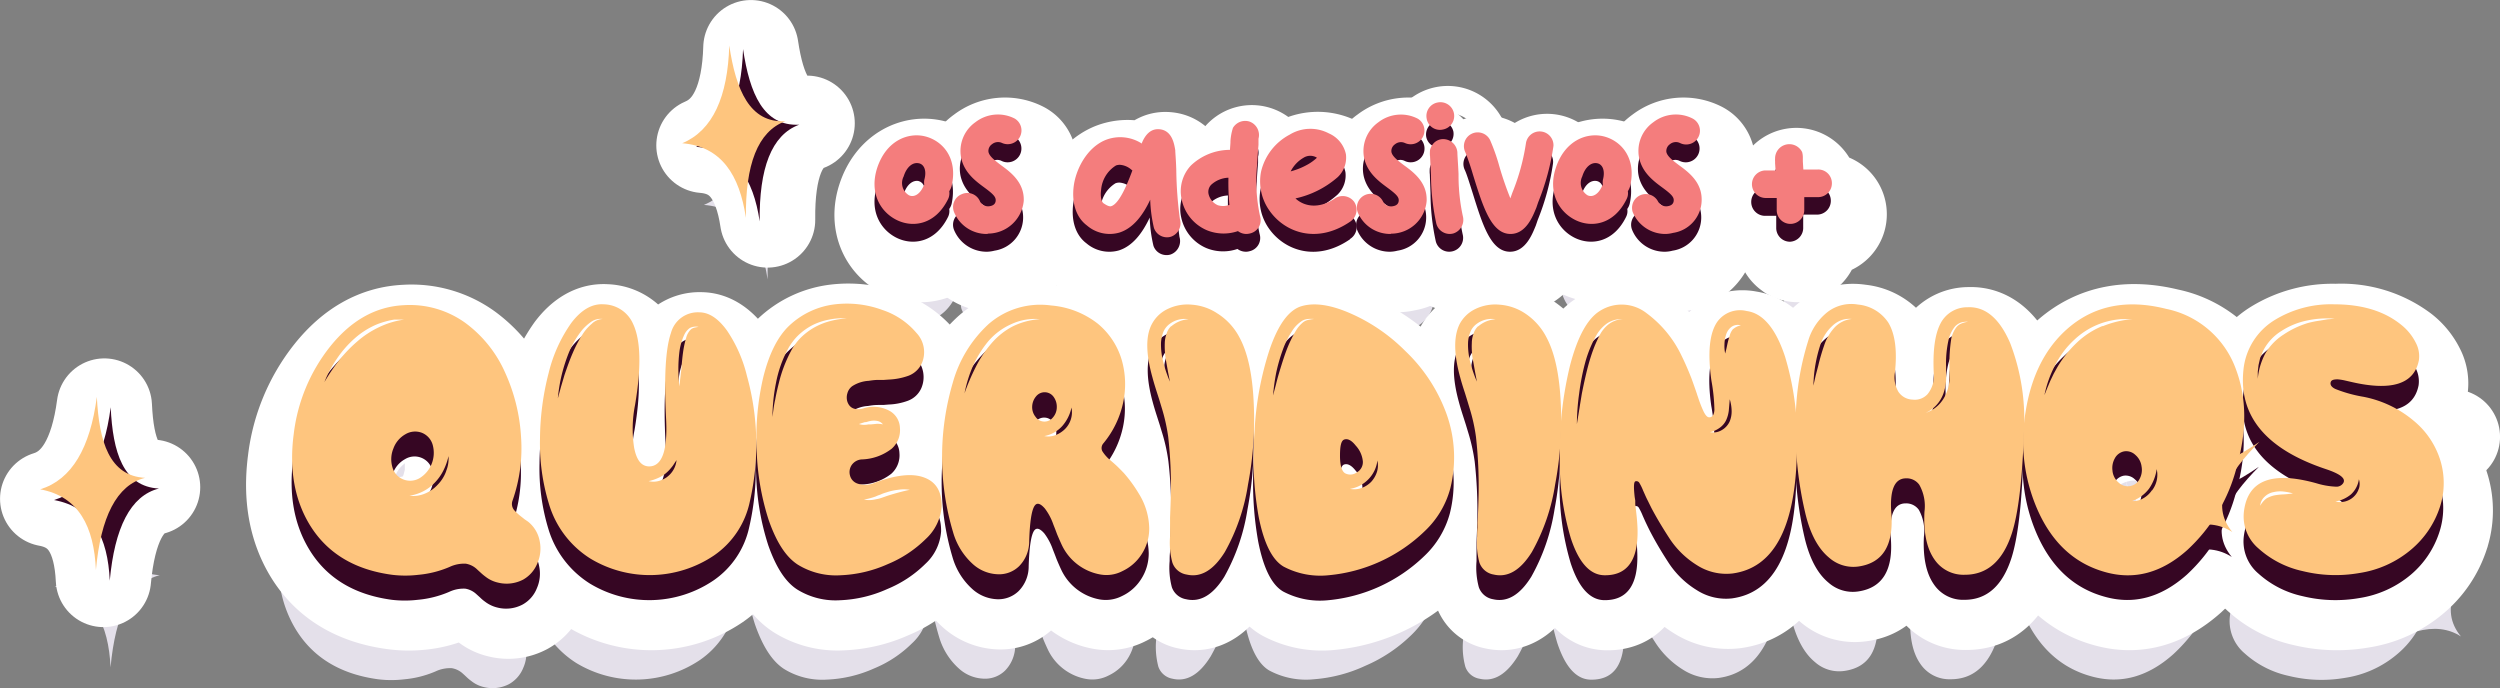 <svg xmlns="http://www.w3.org/2000/svg" viewBox="0 0 350.28 96.41"><rect x="0" y="0" width="350.28" height="96.41" fill="#808080" stroke="none"/><defs><style>.cls-1{isolation:isolate;}.cls-2{mix-blend-mode:multiply;}.cls-3{fill:#e4e0ea;}.cls-4,.cls-5{fill:#fff;stroke:#fff;stroke-linecap:round;stroke-linejoin:round;}.cls-4{stroke-width:13.35px;}.cls-5{stroke-width:13.35px;}.cls-6{fill:#360623;}.cls-7{fill:#f47d7d;}.cls-8{fill:#fec57e;}</style></defs><g class="cls-1"><g id="Hand-drawn_Icon_Set" data-name="Hand-drawn Icon Set"><g class="cls-2"><path class="cls-3" d="M2833.06,932.45a2.37,2.37,0,0,1-.33.7,1.77,1.77,0,0,1-.17,1.1c-1.75,3.59-4.89,4.08-7.18,3s-3.89-3.81-2.74-7.32c1.26-3.82,4.33-5,6.72-4.4S2834,928.47,2833.06,932.45Zm-4.59-3.2c-.85-.19-1.71.49-2.13,1.84a2.06,2.06,0,0,0,.72,2.63c.68.35,1.5-.1,2-1.15a.69.69,0,0,1,.16-.28,2.72,2.72,0,0,1,0-.7C2829.57,930.35,2829.24,929.43,2828.47,929.25Z" transform="translate(-2698.67 -892.73)"></path><path class="cls-3" d="M2838.07,939.15a4.93,4.93,0,0,1-4.66-3.07,1.93,1.93,0,0,1,3.58-1.43,1.29,1.29,0,0,0,1.38.61c.52-.09.8-.37.8-.84s-.38-.87-1.62-1.78-2.78-2.08-3.23-4.14a4.92,4.92,0,0,1,2-5,5.15,5.15,0,0,1,5.5-.51,1.89,1.89,0,0,1,.79,2.59,1.91,1.91,0,0,1-2.59.82,1.32,1.32,0,0,0-1.38.19,1.15,1.15,0,0,0-.5,1.1c.14.61.89,1.17,1.76,1.83,1.38,1,3.28,2.43,3.18,5a5,5,0,0,1-5,4.59Z" transform="translate(-2698.67 -892.73)"></path><path class="cls-3" d="M2863.82,939.52a1.77,1.77,0,0,1-.61.09,1.93,1.93,0,0,1-1.83-1.31,20.7,20.7,0,0,1-.51-3.95c-1,2.15-2.39,4-4.33,4.61a4.88,4.88,0,0,1-4.54-1c-1.5-1.12-2.15-3.13-1.85-5.5s1.82-5.41,4.47-6.48a5.59,5.59,0,0,1,5.08.51.64.64,0,0,1,0-.09c.87-2.06,2.09-1.94,2.48-1.92,1.78.16,2.06,2.11,2.2,2.95,0,.37.1,1.15.14,2.71a57.92,57.92,0,0,0,.52,6.93A2,2,0,0,1,2863.82,939.52Zm-5.45-9.27-.1-.07a2.78,2.78,0,0,0-1.66-.72,1.92,1.92,0,0,0-.54.09A4.44,4.44,0,0,0,2854,933c-.14,1,.07,1.71.35,1.89a1.41,1.41,0,0,0,1,.4C2856.49,934.93,2857.59,932.33,2858.37,930.25Z" transform="translate(-2698.67 -892.73)"></path><path class="cls-3" d="M2874.85,939.08a2.32,2.32,0,0,1-.52.07,1.9,1.9,0,0,1-1.17-.4,6.17,6.17,0,0,1-4.35-.12,6.06,6.06,0,0,1-3.54-4.31,5.29,5.29,0,0,1,1.29-4.75,7.93,7.93,0,0,1,5.29-2.2h.19c0-.33,0-.65.07-1l0-.19a8.59,8.59,0,0,1,.35-1.89,2,2,0,0,1,3.58,1.52l0,0c0,.22,0,.45-.05.68l0,.19c-.07.82-.14,1.69-.19,2.67a23.11,23.11,0,0,0,.4,7.28A1.91,1.91,0,0,1,2874.85,939.08Zm-2.88-4a28.8,28.8,0,0,1-.14-3.81,3.79,3.79,0,0,0-2.44,1,1.43,1.43,0,0,0-.35,1.31,2.31,2.31,0,0,0,1.29,1.54A2.63,2.63,0,0,0,2872,935.07Z" transform="translate(-2698.67 -892.73)"></path><path class="cls-3" d="M2888.94,937.39c-4.68,3.23-9.17,1.57-11.33-1.45a7.16,7.16,0,0,1-1.22-5.52,7.91,7.91,0,0,1,4-5.18,5.56,5.56,0,0,1,5.5-.18,4.1,4.1,0,0,1,2.39,2.92,3.74,3.74,0,0,1-1.13,3.18,13.17,13.17,0,0,1-5.94,3.05c1.24,1.17,3.34,1.5,5.52,0a1.94,1.94,0,0,1,2.69.47A2,2,0,0,1,2888.94,937.39Zm-8.43-6.95a10.2,10.2,0,0,0,2.46-1,6.75,6.75,0,0,0,1.24-.91.38.38,0,0,0-.18-.12,1.76,1.76,0,0,0-1.69.12A4.58,4.58,0,0,0,2880.51,930.44Z" transform="translate(-2698.67 -892.73)"></path><path class="cls-3" d="M2894.58,939.15a4.93,4.93,0,0,1-4.65-3.07,1.93,1.93,0,0,1,3.58-1.43,1.28,1.28,0,0,0,1.38.61c.51-.09.8-.37.8-.84s-.38-.87-1.62-1.78-2.78-2.08-3.23-4.14a4.92,4.92,0,0,1,2-5,5.15,5.15,0,0,1,5.5-.51,1.9,1.9,0,0,1,.79,2.59,1.92,1.92,0,0,1-2.6.82,1.32,1.32,0,0,0-1.38.19,1.15,1.15,0,0,0-.49,1.1c.14.61.89,1.17,1.76,1.83,1.38,1,3.27,2.43,3.18,5a4.7,4.7,0,0,1-4,4.49A4.54,4.54,0,0,1,2894.58,939.15Z" transform="translate(-2698.67 -892.73)"></path><path class="cls-3" d="M2899.6,923a1.94,1.94,0,1,1,2.27,1.55A1.89,1.89,0,0,1,2899.6,923Zm3.74,16.11a2,2,0,0,1-2.39-1.36,32.43,32.43,0,0,1-.74-6.77l-.15-2.83a1.09,1.09,0,0,0,0,.17,5,5,0,0,1,0-.87,1.9,1.9,0,0,1,.37-.82,1.84,1.84,0,0,1,1.73-.73,1.78,1.78,0,0,1,1.41.87,1.75,1.75,0,0,1,.33,1.19c0,.94.11,1.9.16,2.84a26.16,26.16,0,0,0,.61,5.92A2,2,0,0,1,2903.34,939.08Z" transform="translate(-2698.67 -892.73)"></path><path class="cls-3" d="M2911.35,939.15h0c-2.71,0-3.88-3.89-5.27-8.31a30.94,30.94,0,0,0-1.07-3.16,1.93,1.93,0,1,1,3.49-1.66,28.07,28.07,0,0,1,1.28,3.67,44.43,44.43,0,0,0,1.55,4.47l.28-.8a30,30,0,0,0,1.89-6.9,1.94,1.94,0,1,1,3.87.35,33.81,33.81,0,0,1-2.13,7.87l-.28.82C2914.53,936.5,2913.59,939.15,2911.35,939.15Z" transform="translate(-2698.67 -892.73)"></path><path class="cls-3" d="M2928.11,932.45a2.37,2.37,0,0,1-.33.7,1.84,1.84,0,0,1-.16,1.1c-1.76,3.59-4.89,4.08-7.19,3s-3.88-3.81-2.74-7.32c1.27-3.82,4.34-5,6.72-4.4S2929,928.47,2928.11,932.45Zm-4.59-3.2c-.84-.19-1.71.49-2.13,1.84a2.08,2.08,0,0,0,.73,2.63c.68.35,1.5-.1,2-1.15a.83.83,0,0,1,.17-.28,2.05,2.05,0,0,1,0-.7C2924.62,930.35,2924.3,929.43,2923.52,929.25Z" transform="translate(-2698.67 -892.73)"></path><path class="cls-3" d="M2933.12,939.15a4.93,4.93,0,0,1-4.66-3.07,1.94,1.94,0,0,1,1.08-2.5,1.91,1.91,0,0,1,2.5,1.07,1.29,1.29,0,0,0,1.39.61.82.82,0,0,0,.79-.84c0-.49-.37-.87-1.61-1.78s-2.79-2.08-3.23-4.14a4.93,4.93,0,0,1,2-5,5.15,5.15,0,0,1,5.5-.51,1.93,1.93,0,0,1-1.8,3.41,1.32,1.32,0,0,0-1.38.19,1.13,1.13,0,0,0-.49,1.1c.14.61.89,1.17,1.75,1.83,1.38,1,3.28,2.43,3.19,5a4.71,4.71,0,0,1-4,4.49A4.61,4.61,0,0,1,2933.12,939.15Z" transform="translate(-2698.67 -892.73)"></path><path class="cls-3" d="M2950.56,937.74a1.93,1.93,0,0,1-1.92-1.94c0-.54,0-1.1,0-1.69l-1.5,0a2,2,0,0,1-2-1.87,1.94,1.94,0,0,1,1.9-2l1.43,0-.07-1c0-.07,0-.19,0-.3a2.88,2.88,0,0,1,0-.35,2,2,0,0,1,3.79-.92,2.75,2.75,0,0,1,.09.73v0a3.62,3.62,0,0,1,.05.51l.07,1.15,2,0a1.91,1.91,0,0,1,2,1.87,1.93,1.93,0,0,1-1.88,2l-2,0c0,.59,0,1.19,0,1.78A1.94,1.94,0,0,1,2950.56,937.74Z" transform="translate(-2698.67 -892.73)"></path><path class="cls-3" d="M2770.71,980.47a4.53,4.53,0,0,1,1.61,2.73,5.05,5.05,0,0,1-.32,3.07,4.55,4.55,0,0,1-2,2.31,5,5,0,0,1-3.52.42,4.39,4.39,0,0,1-1.77-.85,5.93,5.93,0,0,1-.66-.55l-.32-.3-.29-.26a3,3,0,0,0-1.46-.69,4.78,4.78,0,0,0-2.28.45,14.32,14.32,0,0,1-4.39,1.11,15.22,15.22,0,0,1-3.63,0q-7.95-1.07-11.57-7c-2.14-3.54-2.89-7.76-2.25-12.69a24.18,24.18,0,0,1,5.08-12.26q4.42-5.54,10.35-5.83a13.21,13.21,0,0,1,8.66,2.52,17.27,17.27,0,0,1,5.54,6.94,25,25,0,0,1,2.22,9.08,21.89,21.89,0,0,1-1.19,8.82,1.36,1.36,0,0,0,.35,1.48,7,7,0,0,0,.79.72l.27.21.26.21C2770.36,980.2,2770.55,980.35,2770.71,980.47Zm-23.94-25.26a13.27,13.27,0,0,1,3-2,12,12,0,0,1,3.52-1.06h-.45l-.47,0-.48.05-.45.08a13.53,13.53,0,0,0-1.83.53,11.35,11.35,0,0,0-3.23,2,15.55,15.55,0,0,0-2.49,2.83,16.35,16.35,0,0,0-1.77,3.31,26.56,26.56,0,0,1,2.09-3.07A18.75,18.75,0,0,1,2746.77,955.21Zm6.43,19.33a2.6,2.6,0,0,0,2.31-.19,4.11,4.11,0,0,0,1.82-4.63,2.53,2.53,0,0,0-1.53-1.72,2.65,2.65,0,0,0-2.28.21,3.68,3.68,0,0,0-1.69,2,3.9,3.9,0,0,0-.14,2.64A2.58,2.58,0,0,0,2753.2,974.54Zm6-1.14a4.5,4.5,0,0,0,.35-2.12,8.37,8.37,0,0,1-.72,2,6.46,6.46,0,0,1-1.16,1.67,6.11,6.11,0,0,1-1.59,1.22,6.39,6.39,0,0,1-2,.66,4.21,4.21,0,0,0,2.15-.29,5.45,5.45,0,0,0,3-3.1Z" transform="translate(-2698.67 -892.73)"></path><path class="cls-3" d="M2794.66,951.13c1.38,0,2.68.86,3.9,2.54a19.48,19.48,0,0,1,2.8,6.38,35.78,35.78,0,0,1,.4,17.64,12.21,12.21,0,0,1-5,7.5,16.11,16.11,0,0,1-17.32.45,13.68,13.68,0,0,1-5.83-7.68,29,29,0,0,1-1.24-9.14,37.28,37.28,0,0,1,1.22-9.22,20.59,20.59,0,0,1,3.17-7c1.42-1.85,2.94-2.72,4.59-2.59a4.55,4.55,0,0,1,4.07,2.78q1.59,3.44.27,11.31a16.86,16.86,0,0,0-.13,6c.33,1.73,1,2.6,2.09,2.62q2.76,0,2.38-6.78-.45-8.61.69-11.92A3.88,3.88,0,0,1,2794.66,951.13Zm-15,1.56a2.39,2.39,0,0,1,1.49-.63,2.33,2.33,0,0,0-1.64.42,7.39,7.39,0,0,0-1.28,1.17,12.87,12.87,0,0,0-1.74,2.93,21.48,21.48,0,0,0-1.06,3.24,21.79,21.79,0,0,0-.56,3.36l.45-1.64.48-1.62c.42-1.27.81-2.31,1.16-3.12a18.32,18.32,0,0,1,1.59-2.92A6.81,6.81,0,0,1,2779.67,952.69Zm10.54,21.48a3.32,3.32,0,0,0,1.3-2.33l-.37.55a3.75,3.75,0,0,1-.37.51,5.11,5.11,0,0,1-.87.87,4.64,4.64,0,0,1-1.06.61,7.12,7.12,0,0,1-1.25.4,3.07,3.07,0,0,0,1.35,0A3.54,3.54,0,0,0,2790.21,974.17Zm3.29-20.63a1.39,1.39,0,0,1,.5-.27l.29,0,.29-.05a1.84,1.84,0,0,0-1.21.16,2.33,2.33,0,0,0-.8,1,8.18,8.18,0,0,0-.66,2.36,19.43,19.43,0,0,0,0,4.82l.13-1.19.13-1.19c.09-1,.17-1.81.24-2.36a14.89,14.89,0,0,1,.51-2.28A2.5,2.5,0,0,1,2793.5,953.54Z" transform="translate(-2698.67 -892.73)"></path><path class="cls-3" d="M2819.25,975c3-1.13,5.35-1.37,7.05-.72s2.4,1.94,2.38,4a6.82,6.82,0,0,1-2.2,4.56,16.39,16.39,0,0,1-5.35,3.55,17.84,17.84,0,0,1-6.59,1.56,10.19,10.19,0,0,1-6-1.48c-1.68-1.08-3-3.15-4.08-6.23a35.25,35.25,0,0,1-1.69-9.8,37.24,37.24,0,0,1,.9-10.14q1.22-5,3.65-7.31a11.11,11.11,0,0,1,6.41-3,14.38,14.38,0,0,1,6.65.79,10.55,10.55,0,0,1,4.76,3.21,3.9,3.9,0,0,1,.77,4.23A3.33,3.33,0,0,1,2824,960a9.29,9.29,0,0,1-2.73.53l-.71.05-.74,0c-.59,0-1.05.08-1.41.13a4.72,4.72,0,0,0-2.27.74,1.81,1.81,0,0,0-.69,1,2.09,2.09,0,0,0,0,1.19c.34.92,1.09,1.23,2.26.93a4.64,4.64,0,0,1,3.54.29,2.83,2.83,0,0,1,1.57,2.43,3.48,3.48,0,0,1-1.14,2.92,7.18,7.18,0,0,1-4.21,1.51,1.84,1.84,0,0,0-1.43.82,1.7,1.7,0,0,0-.21,1.45,1.57,1.57,0,0,0,1.05,1.11A3.21,3.21,0,0,0,2819.25,975ZM2813,952.37a12.17,12.17,0,0,1,2.38-.39,9.31,9.31,0,0,0-2.43.16,8.68,8.68,0,0,0-2.34.76,8.52,8.52,0,0,0-2,1.41,7.77,7.77,0,0,0-1.51,2,16.57,16.57,0,0,0-1.65,4.63,26.13,26.13,0,0,0-.5,4.85l.16-1.22c.07-.46.14-.85.21-1.19.16-.83.34-1.62.53-2.36a18.52,18.52,0,0,1,1.7-4.47,8.38,8.38,0,0,1,1.37-1.88,9.23,9.23,0,0,1,1.91-1.43A9.45,9.45,0,0,1,2813,952.37Zm4.9,14.15-.43.13-.39.13a2.3,2.3,0,0,0,.87.11,2.15,2.15,0,0,0,.45-.06l.21,0,.19,0,.79-.08a4,4,0,0,1,.85.08,1.28,1.28,0,0,0-.8-.48,2.15,2.15,0,0,0-.92,0,2,2,0,0,0-.43.1l-.21.06Zm3.15,10.32q1.77-.55,3.15-.84a5.17,5.17,0,0,0-1.67,0,7.71,7.71,0,0,0-1.64.37,4.67,4.67,0,0,0-.79.29l-.37.13-.38.16a10.49,10.49,0,0,1-1.58.42,3.9,3.9,0,0,0,1.69,0,8.32,8.32,0,0,0,.82-.21l.37-.13Z" transform="translate(-2698.67 -892.73)"></path><path class="cls-3" d="M2856.27,976.53a9.52,9.52,0,0,1,1.45,4.82,6.66,6.66,0,0,1-1.11,3.76,6.39,6.39,0,0,1-2.62,2.27,4.92,4.92,0,0,1-3.13.48,7.38,7.38,0,0,1-5.4-4.18c-.19-.41-.41-.89-.63-1.43l-.27-.72-.26-.66a8.19,8.19,0,0,0-1.2-2.25c-.61-.71-1.08-.85-1.4-.43-.44.59-.71,2.24-.79,5a5,5,0,0,1-1.41,3.49,4,4,0,0,1-3,1.14,5.44,5.44,0,0,1-3.52-1.46,9.49,9.49,0,0,1-2.73-4.39,36.74,36.74,0,0,1-.06-21.06,17.61,17.61,0,0,1,5-8.18,11,11,0,0,1,8.77-2.62,12.26,12.26,0,0,1,6.54,2.54,10.39,10.39,0,0,1,3.34,5,12.29,12.29,0,0,1,.24,6,13.36,13.36,0,0,1-2.76,5.75,1,1,0,0,0-.18,1.11,5.17,5.17,0,0,0,1.08,1.24l.21.19.21.18.48.43c.37.35.71.69,1,1A19.34,19.34,0,0,1,2856.27,976.53Zm-17.64-23.44a9.91,9.91,0,0,1,3.79-1,8.25,8.25,0,0,0-2,.08,8.69,8.69,0,0,0-2,.6,9.27,9.27,0,0,0-3.25,2.44,14.4,14.4,0,0,0-2.15,3.47,17.76,17.76,0,0,0-1.19,3.84,31.33,31.33,0,0,1,1.56-3.68,16.6,16.6,0,0,1,2.17-3.29A10.19,10.19,0,0,1,2838.63,953.09Zm2.7,11.23a2.06,2.06,0,0,0,.48,1.45,1.49,1.49,0,0,0,1.19.67,1.56,1.56,0,0,0,1.22-.56,2.19,2.19,0,0,0,.55-1.43,2.23,2.23,0,0,0-.45-1.48,1.53,1.53,0,0,0-2.43-.08A2.34,2.34,0,0,0,2841.33,964.32Zm4.61,3.15a3.39,3.39,0,0,0,.9-3,5.9,5.9,0,0,1-1.3,2.6,4.52,4.52,0,0,1-2.51,1.4,2.8,2.8,0,0,0,1.56-.13A4,4,0,0,0,2845.94,967.47Z" transform="translate(-2698.67 -892.73)"></path><path class="cls-3" d="M2870.37,954.6q1.73,3.18,2,9.16a48.51,48.51,0,0,1-.8,11.47,27.87,27.87,0,0,1-3.26,9.45c-1.58,2.56-3.37,3.61-5.34,3.15a2.56,2.56,0,0,1-2-1.69,10.93,10.93,0,0,1-.32-3.66c0-.33,0-.75.06-1.24l0-.69.06-.69c0-1.23.09-2.3.1-3.2a60.23,60.23,0,0,0-.37-8.13,24.67,24.67,0,0,0-.92-4.13l-.32-1.06-.32-1c-.28-.86-.49-1.56-.64-2.09q-1.36-5-.08-7.52a4.81,4.81,0,0,1,2.26-2.12,6.24,6.24,0,0,1,3.33-.58,7.38,7.38,0,0,1,3.58,1.22A8.92,8.92,0,0,1,2870.37,954.6Zm-9.56-1.54a4.14,4.14,0,0,1,2.44-1,3.55,3.55,0,0,0-2.71.68,2.64,2.64,0,0,0-.87,1.2,4.82,4.82,0,0,0-.29,1.43,9.74,9.74,0,0,0,.34,2.8,20,20,0,0,0,.9,2.62l-.26-1.37-.24-1.35a11.71,11.71,0,0,1-.21-2.68,3.93,3.93,0,0,1,.24-1.27A2.34,2.34,0,0,1,2860.81,953.06Z" transform="translate(-2698.67 -892.73)"></path><path class="cls-3" d="M2879.1,950.26q2.7-.78,6.78,1a24.79,24.79,0,0,1,7.7,5.27,22.92,22.92,0,0,1,5.67,8.5,17.83,17.83,0,0,1,.66,10.75,12.71,12.71,0,0,1-3.57,6A21,21,0,0,1,2890,986a20.72,20.72,0,0,1-7.21,1.9,10.89,10.89,0,0,1-6.27-1.22q-2.42-1.4-3.5-7a46.75,46.75,0,0,1-.58-11.81,43.62,43.62,0,0,1,2.09-11.52Q2876.4,951,2879.1,950.26Zm.21,2.25a1.85,1.85,0,0,1,.72-.32l.39-.08.4-.05a5.61,5.61,0,0,0-.82,0,2.19,2.19,0,0,0-.82.23,4.67,4.67,0,0,0-1.22,1.14,12.13,12.13,0,0,0-1.51,2.94,22.23,22.23,0,0,0-.93,3.18,31.3,31.3,0,0,0-.45,3.23l.22-.79.21-.8c.08-.4.23-.92.42-1.56.41-1.36.73-2.38,1-3.07a15.93,15.93,0,0,1,1.38-2.89A4.32,4.32,0,0,1,2879.31,952.51Zm5.88,21.18a1.52,1.52,0,0,0,1.61-.13,1.61,1.61,0,0,0,.85-1.56,3.69,3.69,0,0,0-1-2.2c-.6-.76-1.13-1-1.59-.85s-.61.92-.61,2.28S2884.71,973.43,2885.19,973.69Zm4.45-.21a3.08,3.08,0,0,0,.05-1.59,4.51,4.51,0,0,1-1.24,2.62,4.58,4.58,0,0,1-2.6,1.35,3.1,3.1,0,0,0,1.59-.1,3.48,3.48,0,0,0,2.2-2.28Z" transform="translate(-2698.67 -892.73)"></path><path class="cls-3" d="M2913.38,954.6q1.73,3.18,2,9.16a48.51,48.51,0,0,1-.8,11.47,27.88,27.88,0,0,1-3.25,9.45q-2.39,3.84-5.35,3.15a2.54,2.54,0,0,1-2-1.69,10.42,10.42,0,0,1-.32-3.66c0-.33,0-.75.05-1.24l0-.69.05-.69c.05-1.23.09-2.3.11-3.2a61.89,61.89,0,0,0-.38-8.13,24.67,24.67,0,0,0-.92-4.13l-.32-1.06-.32-1c-.28-.86-.49-1.56-.63-2.09q-1.38-5-.08-7.52a4.74,4.74,0,0,1,2.25-2.12,6.26,6.26,0,0,1,3.34-.58,7.34,7.34,0,0,1,3.57,1.22A8.84,8.84,0,0,1,2913.38,954.6Zm-9.56-1.54a4.14,4.14,0,0,1,2.44-1,3.51,3.51,0,0,0-2.7.68,2.73,2.73,0,0,0-.88,1.2,5.16,5.16,0,0,0-.29,1.43,9.78,9.78,0,0,0,.35,2.8,17.43,17.43,0,0,0,.9,2.62l-.27-1.37-.24-1.35a11.71,11.71,0,0,1-.21-2.68,3.93,3.93,0,0,1,.24-1.27A2.34,2.34,0,0,1,2903.82,953.06Z" transform="translate(-2698.67 -892.73)"></path><path class="cls-3" d="M2941.44,950.94q3.42.48,5.38,6.41a40.61,40.61,0,0,1,1.64,14q-.48,15.21-9,16.37a7.65,7.65,0,0,1-5-1.17,12.38,12.38,0,0,1-3.94-3.92c-.95-1.46-1.76-2.82-2.41-4.08-.25-.47-.49-.95-.72-1.43-.14-.3-.29-.64-.45-1a7.47,7.47,0,0,0-.55-1.14.46.46,0,0,0-.53-.18c-.23.07-.27.8-.11,2.2l.08.5.05.5c.06.44.1.81.14,1.11.1.92.16,1.73.18,2.41q.16,6.46-4.58,6.44-3.07,0-4.77-5.19a37.92,37.92,0,0,1-1.53-11.71,50.22,50.22,0,0,1,1.43-12.5q1.56-6,4.16-7.62a5.68,5.68,0,0,1,6.59.31,16,16,0,0,1,4.87,6c.44.89.89,1.91,1.35,3.08.16.42.34.91.53,1.48l.24.69.11.31.1.32a17.31,17.31,0,0,0,.8,2c.26.51.52.75.77.74.44,0,.68-.39.71-1.06a25.52,25.52,0,0,0-.42-4.08q-.82-5.82.79-8.21A3.94,3.94,0,0,1,2941.44,950.94ZM2922,952.85a3.69,3.69,0,0,1,2-.77,3.54,3.54,0,0,0-2.09.56,5.14,5.14,0,0,0-1.51,1.61,16.91,16.91,0,0,0-1.64,4,30.8,30.8,0,0,0-.82,4.24,30,30,0,0,0-.32,4.29l.34-2.12c.13-.79.24-1.5.35-2.12.33-1.71.65-3.1.95-4.15.2-.71.41-1.38.64-2a17.65,17.65,0,0,1,.84-1.93A4.67,4.67,0,0,1,2922,952.85Zm17,13.61a3.62,3.62,0,0,0,.29-1.61,5.86,5.86,0,0,0-.27-1.54l-.13,1.54a4.22,4.22,0,0,1-.37,1.4,2.87,2.87,0,0,1-.9,1.06,3.83,3.83,0,0,1-1.35.61,2.29,2.29,0,0,0,1.59-.27A2.69,2.69,0,0,0,2939,966.46Zm.53-13a2.26,2.26,0,0,1,1.06-.5,1.52,1.52,0,0,0-1.33.21,2.2,2.2,0,0,0-.77,1.14,5.35,5.35,0,0,0-.21,1.29,5,5,0,0,0,.11,1.3l.16-.63.13-.61a8.12,8.12,0,0,1,.32-1.19A2.43,2.43,0,0,1,2939.54,953.46Z" transform="translate(-2698.67 -892.73)"></path><path class="cls-3" d="M2972.36,950.41q3.76-.18,6,5.06a29.76,29.76,0,0,1,1.9,12.58q-.32,9.8-1.67,14-1.87,5.85-6.59,5.85a4.9,4.9,0,0,1-4.26-2.15c-1.08-1.53-1.55-3.76-1.41-6.67a6.13,6.13,0,0,0-.71-3.79,2.17,2.17,0,0,0-1.86-.9c-1.62,0-2.31,1.64-2.06,4.9q.5,6.7-4.58,7.44a5.09,5.09,0,0,1-4.16-1.24q-2.31-1.9-3.34-6.28a51,51,0,0,1-1.32-12.39,37.94,37.94,0,0,1,1.75-11.71,8,8,0,0,1,2.67-4,5.45,5.45,0,0,1,4.29-1.08,5.67,5.67,0,0,1,4.26,2.54q1.44,2.36.93,7a4,4,0,0,0,.48,2.67,2.71,2.71,0,0,0,4.08.35,4.05,4.05,0,0,0,.87-3c-.14-3.08.16-5.34.9-6.81A4.21,4.21,0,0,1,2972.36,950.41Zm-18.69,2.94a3.8,3.8,0,0,1,2.49-1.29,3.26,3.26,0,0,0-1.49.18,3.89,3.89,0,0,0-1.27.82,6.13,6.13,0,0,0-1.61,2.54,19.72,19.72,0,0,0-1,5.8l.32-1.43.37-1.4c.27-1.08.54-2,.82-2.81A7.07,7.07,0,0,1,2953.67,953.35Zm17.87-.66a3.87,3.87,0,0,1,.93-.24,2.85,2.85,0,0,0-1,.11,2,2,0,0,0-.82.53,4.58,4.58,0,0,0-.9,1.8,14.46,14.46,0,0,0-.37,3.87l0,.5v.48a7,7,0,0,1,0,.92,6.14,6.14,0,0,1-.37,1.83,4.72,4.72,0,0,1-2.49,2.73,4.54,4.54,0,0,0,1.7-1,4.8,4.8,0,0,0,1.14-1.61,6,6,0,0,0,.5-1.93c0-.29,0-.62,0-1v-.48l0-.47a20.58,20.58,0,0,1,.24-3.79,4.14,4.14,0,0,1,.71-1.7A1.91,1.91,0,0,1,2971.54,952.69Z" transform="translate(-2698.67 -892.73)"></path><path class="cls-3" d="M3000.19,950.6a13.19,13.19,0,0,1,9.82,8.55q2.22,6,.11,13.54a23.87,23.87,0,0,1-6.94,11.7q-5.35,4.77-11.39,3.13-6.43-1.72-9.53-8.61a23.94,23.94,0,0,1-1.75-13.82q1.18-7.68,6-11.82Q2992,948.59,3000.19,950.6Zm-8.87,2.44a13.75,13.75,0,0,1,4.26-1l-1.11,0-.56,0-.56.06a11.11,11.11,0,0,0-2.17.5,10.84,10.84,0,0,0-3.84,2.33,12.93,12.93,0,0,0-2.7,3.57,16,16,0,0,0-1.48,4.19l.4-1,.42-1,.48-1,.26-.47.27-.48a15.85,15.85,0,0,1,2.7-3.39A11.49,11.49,0,0,1,2991.32,953Zm1.37,20.31a2.55,2.55,0,0,0,.88,1.61,1.83,1.83,0,0,0,2.88-.47,2.57,2.57,0,0,0,.32-1.8,2.64,2.64,0,0,0-.87-1.62,1.86,1.86,0,0,0-1.57-.5,1.89,1.89,0,0,0-1.32.95A2.73,2.73,0,0,0,2992.69,973.35Zm5.54,2.7a3.59,3.59,0,0,0,.66-3,6.58,6.58,0,0,1-1.09,2.76,5.16,5.16,0,0,1-2.35,1.72,2.72,2.72,0,0,0,1.53-.37A3.64,3.64,0,0,0,2998.23,976.05Z" transform="translate(-2698.67 -892.73)"></path><path class="cls-3" d="M3027.88,963a15.47,15.47,0,0,1,7.12,3.44,11.52,11.52,0,0,1,3.65,5.56,10.86,10.86,0,0,1-.07,6.41,13,13,0,0,1-4.06,6,14.65,14.65,0,0,1-7.25,3.29,19.24,19.24,0,0,1-7.92-.27,13.46,13.46,0,0,1-6.17-3.15,5.92,5.92,0,0,1-2.07-5.27q.85-6.48,10.15-3.89a11.43,11.43,0,0,0,2.75.48,1.1,1.1,0,0,0,1-.48c.44-.65-.38-1.32-2.46-2q-12.59-4.19-11.52-13.85a9.23,9.23,0,0,1,4.34-7,15.11,15.11,0,0,1,8.4-2.23q5.79,0,9.32,2.84a7.35,7.35,0,0,1,2.09,2.57,3.93,3.93,0,0,1,.43,2.46q-1,5-9.54,3l-.48-.1-.47-.11a8.55,8.55,0,0,0-.88-.13c-.58-.05-.91.09-1,.42s.11.67.66.93A19,19,0,0,0,3027.88,963Zm-6-10.7.47-.08.48-.08,1-.08a13.12,13.12,0,0,0-3.84.24,10.64,10.64,0,0,0-3.6,1.45,7.08,7.08,0,0,0-2.62,2.89l-.18.45-.19.45-.24,1-.1,1v1a9.16,9.16,0,0,1,1.06-3.57,7.71,7.71,0,0,1,2.56-2.65,12.36,12.36,0,0,1,3.39-1.48A13.68,13.68,0,0,1,3021.92,952.27Zm-5.27,24.33a10.8,10.8,0,0,0,1.32-.13,7.91,7.91,0,0,0-1.32-.26,3.73,3.73,0,0,0-1.38.08,2.38,2.38,0,0,0-1.27.66,1.87,1.87,0,0,0-.61,1.24,3.38,3.38,0,0,1,.85-1,3.77,3.77,0,0,1,1.14-.45A10.13,10.13,0,0,1,3016.65,976.6Zm10.56-.79a2,2,0,0,0,0-1.32,3.41,3.41,0,0,1-1.11,2.11,4.53,4.53,0,0,1-2.17,1,2.68,2.68,0,0,0,1.32,0,2.73,2.73,0,0,0,1.2-.63A2.67,2.67,0,0,0,3027.21,975.81Z" transform="translate(-2698.67 -892.73)"></path><path class="cls-3" d="M2811.76,918.34c-3.92,1.44-5.63,6.15-5.54,13.55-.89-6-3.43-10-8.92-10.45,4.29-1.8,6.37-6.51,6.58-13.69C2804.81,914,2806.76,918.59,2811.76,918.34Z" transform="translate(-2698.67 -892.73)"></path><path class="cls-3" d="M3043.48,981.91c-3.49-2.28-8.29-.85-14.18,3.64,4.29-4.29,6-8.72,3.06-13.39,4,2.36,9,1.22,14.92-2.89C3042.83,973.74,3040.3,978.05,3043.48,981.91Z" transform="translate(-2698.67 -892.73)"></path><path class="cls-3" d="M2721.05,973.32c-4,1-6.22,5.54-6.89,12.91-.28-6.06-2.4-10.3-7.81-11.3,4.45-1.36,7-5.83,7.94-12.95C2714.58,968.27,2716.05,973.05,2721.05,973.32Z" transform="translate(-2698.67 -892.73)"></path></g><path class="cls-4" d="M2833.06,923.11a2.37,2.37,0,0,1-.33.7,1.78,1.78,0,0,1-.17,1.1c-1.75,3.58-4.89,4.07-7.18,3s-3.89-3.82-2.74-7.33c1.26-3.81,4.33-5,6.72-4.4S2834,919.13,2833.06,923.11Zm-4.59-3.21c-.85-.19-1.71.49-2.13,1.85a2,2,0,0,0,.72,2.62c.68.35,1.5-.09,2-1.14a.73.73,0,0,1,.16-.29,2.75,2.75,0,0,1,0-.7C2829.57,921,2829.24,920.09,2828.47,919.9Z" transform="translate(-2698.67 -892.73)"></path><path class="cls-4" d="M2838.07,929.8a4.94,4.94,0,0,1-4.66-3.06,1.93,1.93,0,0,1,1.08-2.51,1.91,1.91,0,0,1,2.5,1.08,1.3,1.3,0,0,0,1.38.61c.52-.1.8-.38.8-.85s-.38-.86-1.62-1.78-2.78-2.08-3.23-4.14a4.9,4.9,0,0,1,2-5,5.17,5.17,0,0,1,5.5-.52,1.93,1.93,0,0,1-1.8,3.42,1.3,1.3,0,0,0-1.38.19,1.14,1.14,0,0,0-.5,1.1c.14.6.89,1.17,1.76,1.82,1.38,1,3.28,2.44,3.18,5a4.7,4.7,0,0,1-4,4.5A4.64,4.64,0,0,1,2838.07,929.8Z" transform="translate(-2698.67 -892.73)"></path><path class="cls-4" d="M2863.82,930.18a1.77,1.77,0,0,1-.61.09,1.93,1.93,0,0,1-1.83-1.31,20.71,20.71,0,0,1-.51-4c-1,2.16-2.39,4-4.33,4.62a4.94,4.94,0,0,1-4.54-1c-1.5-1.13-2.15-3.14-1.85-5.5s1.82-5.41,4.47-6.49a5.64,5.64,0,0,1,5.08.52s0-.07,0-.09c.87-2.06,2.09-1.95,2.48-1.92,1.78.16,2.06,2.1,2.2,3,0,.37.1,1.14.14,2.71a57.92,57.92,0,0,0,.52,6.93A2,2,0,0,1,2863.82,930.18Zm-5.45-9.27-.1-.07a2.75,2.75,0,0,0-1.66-.73,1.54,1.54,0,0,0-.54.1,4.42,4.42,0,0,0-2.08,3.41c-.14,1,.07,1.71.35,1.9s.75.49,1,.4C2856.49,925.59,2857.59,923,2858.37,920.91Z" transform="translate(-2698.67 -892.73)"></path><path class="cls-4" d="M2874.85,929.73a1.86,1.86,0,0,1-.52.07,1.9,1.9,0,0,1-1.17-.4,6,6,0,0,1-7.89-4.42,5.29,5.29,0,0,1,1.29-4.75,7.88,7.88,0,0,1,5.29-2.2h.19c0-.33,0-.66.07-1l0-.19a8.78,8.78,0,0,1,.35-1.9,2,2,0,0,1,3.58,1.52l0,0c0,.21,0,.45-.05.68l0,.19c-.07.82-.14,1.68-.19,2.66a23.11,23.11,0,0,0,.4,7.28A1.91,1.91,0,0,1,2874.85,929.73Zm-2.88-4a29,29,0,0,1-.14-3.82,3.9,3.9,0,0,0-2.44,1,1.43,1.43,0,0,0-.35,1.31,2.3,2.3,0,0,0,1.29,1.55A2.63,2.63,0,0,0,2872,925.73Z" transform="translate(-2698.67 -892.73)"></path><path class="cls-4" d="M2888.94,928.05c-4.68,3.23-9.17,1.57-11.33-1.45a7.2,7.2,0,0,1-1.22-5.53,7.89,7.89,0,0,1,4-5.17,5.56,5.56,0,0,1,5.5-.19,4.13,4.13,0,0,1,2.39,2.93,3.75,3.75,0,0,1-1.13,3.18,13.06,13.06,0,0,1-5.94,3c1.24,1.17,3.34,1.5,5.52,0a1.94,1.94,0,0,1,2.69.47A2,2,0,0,1,2888.94,928.05Zm-8.43-7a10.15,10.15,0,0,0,2.46-1,6.77,6.77,0,0,0,1.24-.92.46.46,0,0,0-.18-.11,1.73,1.73,0,0,0-1.69.11A4.71,4.71,0,0,0,2880.51,921.09Z" transform="translate(-2698.67 -892.73)"></path><path class="cls-4" d="M2894.58,929.8a4.93,4.93,0,0,1-4.65-3.06,1.93,1.93,0,0,1,1.07-2.51,1.91,1.91,0,0,1,2.51,1.08,1.3,1.3,0,0,0,1.38.61c.51-.1.8-.38.8-.85s-.38-.86-1.62-1.78-2.78-2.08-3.23-4.14a4.9,4.9,0,0,1,2-5,5.17,5.17,0,0,1,5.5-.52,1.93,1.93,0,0,1-1.81,3.42,1.3,1.3,0,0,0-1.38.19,1.13,1.13,0,0,0-.49,1.1c.14.6.89,1.17,1.76,1.82,1.38,1,3.27,2.44,3.18,5a4.7,4.7,0,0,1-4,4.5A4.52,4.52,0,0,1,2894.58,929.8Z" transform="translate(-2698.67 -892.73)"></path><path class="cls-4" d="M2899.6,913.63a1.94,1.94,0,0,1,3.81-.7,1.91,1.91,0,0,1-1.54,2.24A1.87,1.87,0,0,1,2899.6,913.63Zm3.74,16.1a2,2,0,0,1-2.39-1.36,32.41,32.41,0,0,1-.74-6.76l-.15-2.83a1.16,1.16,0,0,0,0,.16,4.87,4.87,0,0,1,0-.86,1.84,1.84,0,0,1,.37-.82,1.82,1.82,0,0,1,1.73-.73,2,2,0,0,1,1.74,2.06c0,.94.11,1.9.16,2.83a26.16,26.16,0,0,0,.61,5.92A2,2,0,0,1,2903.34,929.73Z" transform="translate(-2698.67 -892.73)"></path><path class="cls-4" d="M2911.35,929.8h0c-2.71,0-3.88-3.88-5.27-8.31a32.78,32.78,0,0,0-1.07-3.16,1.93,1.93,0,1,1,3.49-1.66,27.77,27.77,0,0,1,1.28,3.68,46.22,46.22,0,0,0,1.55,4.47l.28-.8a30,30,0,0,0,1.89-6.9,1.94,1.94,0,1,1,3.87.35,33.86,33.86,0,0,1-2.13,7.86l-.28.82C2914.53,927.16,2913.59,929.8,2911.35,929.8Z" transform="translate(-2698.67 -892.73)"></path><path class="cls-4" d="M2928.11,923.11a2.37,2.37,0,0,1-.33.7,1.85,1.85,0,0,1-.16,1.1c-1.76,3.58-4.89,4.07-7.19,3s-3.88-3.82-2.74-7.33c1.27-3.81,4.34-5,6.72-4.4S2929,919.13,2928.11,923.11Zm-4.59-3.21c-.84-.19-1.71.49-2.13,1.85a2.06,2.06,0,0,0,.73,2.62c.68.35,1.5-.09,2-1.14a.89.89,0,0,1,.17-.29,2.07,2.07,0,0,1,0-.7C2924.62,921,2924.3,920.09,2923.52,919.9Z" transform="translate(-2698.67 -892.73)"></path><path class="cls-4" d="M2933.12,929.8a4.94,4.94,0,0,1-4.66-3.06,2,2,0,0,1,1.08-2.51,1.9,1.9,0,0,1,2.5,1.08,1.31,1.31,0,0,0,1.39.61.83.83,0,0,0,.79-.85c0-.49-.37-.86-1.61-1.78s-2.79-2.08-3.23-4.14a4.92,4.92,0,0,1,2-5,5.18,5.18,0,0,1,5.5-.52,1.93,1.93,0,0,1-1.8,3.42,1.3,1.3,0,0,0-1.38.19,1.12,1.12,0,0,0-.49,1.1c.14.6.89,1.17,1.75,1.82,1.38,1,3.28,2.44,3.19,5a4.71,4.71,0,0,1-4,4.5A4.58,4.58,0,0,1,2933.12,929.8Z" transform="translate(-2698.67 -892.73)"></path><path class="cls-4" d="M2950.56,928.4a1.94,1.94,0,0,1-1.92-1.94c0-.54,0-1.11,0-1.69l-1.5.05A1.94,1.94,0,1,1,2947,921l1.43,0-.07-1c0-.07,0-.19,0-.31a2.68,2.68,0,0,1,0-.35,2,2,0,0,1,3.79-.91,2.7,2.7,0,0,1,.09.73v0a3.89,3.89,0,0,1,.05.52l.07,1.14,2,0a1.91,1.91,0,0,1,2,1.87,1.93,1.93,0,0,1-1.88,2l-2,0c0,.58,0,1.19,0,1.78A1.94,1.94,0,0,1,2950.56,928.4Z" transform="translate(-2698.67 -892.73)"></path><path class="cls-4" d="M2772.89,969.69a4.45,4.45,0,0,1,1.62,2.72,5.09,5.09,0,0,1-.32,3.08,4.48,4.48,0,0,1-2,2.3,4.91,4.91,0,0,1-3.52.42,4.44,4.44,0,0,1-1.77-.84,7.29,7.29,0,0,1-.67-.56l-.31-.29-.29-.27a3.08,3.08,0,0,0-1.46-.68,4.78,4.78,0,0,0-2.28.45,14.32,14.32,0,0,1-4.39,1.11,15.75,15.75,0,0,1-3.63-.06q-7.95-1.05-11.58-7-3.2-5.29-2.25-12.68a24.28,24.28,0,0,1,5.09-12.27q4.42-5.54,10.35-5.82a13.28,13.28,0,0,1,8.66,2.51,17.41,17.41,0,0,1,5.54,6.94,25.1,25.1,0,0,1,2.22,9.09,21.82,21.82,0,0,1-1.19,8.81,1.39,1.39,0,0,0,.34,1.49,8.79,8.79,0,0,0,.8.71l.26.21.27.22ZM2749,944.42a13.27,13.27,0,0,1,3-2,11.89,11.89,0,0,1,3.52-1.06h-.45l-.47,0-.48,0-.45.08a13.12,13.12,0,0,0-1.83.53,11.35,11.35,0,0,0-3.23,2,15.61,15.61,0,0,0-2.49,2.84,16.35,16.35,0,0,0-1.77,3.31,25.71,25.71,0,0,1,2.09-3.07A18.31,18.31,0,0,1,2749,944.42Zm6.43,19.33a2.61,2.61,0,0,0,2.3-.18,3.81,3.81,0,0,0,1.7-2,3.86,3.86,0,0,0,.13-2.63,2.57,2.57,0,0,0-1.53-1.72,2.64,2.64,0,0,0-2.28.21,3.77,3.77,0,0,0-1.7,2,4,4,0,0,0-.13,2.65A2.56,2.56,0,0,0,2755.39,963.75Zm6-1.13a4.65,4.65,0,0,0,.35-2.12,8.37,8.37,0,0,1-.72,2,6.93,6.93,0,0,1-1.16,1.66,6.23,6.23,0,0,1-1.59,1.22,6.77,6.77,0,0,1-2,.67,4.23,4.23,0,0,0,2.15-.3,4.94,4.94,0,0,0,1.8-1.24A5.25,5.25,0,0,0,2761.4,962.62Z" transform="translate(-2698.67 -892.73)"></path><path class="cls-4" d="M2796.85,940.34q2.07,0,3.89,2.55a19.17,19.17,0,0,1,2.81,6.38,35.78,35.78,0,0,1,.4,17.64,12.23,12.23,0,0,1-5,7.49,16.11,16.11,0,0,1-17.32.45,13.57,13.57,0,0,1-5.83-7.68,28.93,28.93,0,0,1-1.24-9.14,37.74,37.74,0,0,1,1.21-9.21,20.69,20.69,0,0,1,3.18-7c1.41-1.86,2.94-2.72,4.58-2.6a4.58,4.58,0,0,1,4.08,2.78q1.59,3.45.27,11.31a17.13,17.13,0,0,0-.14,6c.34,1.73,1,2.61,2.1,2.62,1.83,0,2.63-2.24,2.38-6.78-.3-5.73-.07-9.71.69-11.91A3.9,3.9,0,0,1,2796.85,940.34Zm-15,1.57a2.4,2.4,0,0,1,1.48-.64,2.34,2.34,0,0,0-1.64.42,8.26,8.26,0,0,0-1.27,1.17,12.74,12.74,0,0,0-1.75,2.94,23.88,23.88,0,0,0-1.06,3.23,23,23,0,0,0-.55,3.36l.45-1.64c.18-.6.33-1.14.48-1.61.42-1.28.81-2.32,1.16-3.13a16.38,16.38,0,0,1,1.59-2.91A6.47,6.47,0,0,1,2781.86,941.91Zm10.54,21.47a3.33,3.33,0,0,0,1.3-2.33l-.37.56a4.33,4.33,0,0,1-.37.5,5.22,5.22,0,0,1-.88.88,4.58,4.58,0,0,1-1.06.61,6.31,6.31,0,0,1-1.24.39,2.8,2.8,0,0,0,1.35,0A3.38,3.38,0,0,0,2792.4,963.38Zm3.29-20.63a1.55,1.55,0,0,1,.5-.26l.29,0,.29-.06a1.93,1.93,0,0,0-1.22.16,2.43,2.43,0,0,0-.79,1,8.08,8.08,0,0,0-.66,2.36,19.43,19.43,0,0,0,0,4.82l.13-1.2.13-1.19c.09-1,.17-1.81.24-2.36a16.58,16.58,0,0,1,.5-2.27A2.64,2.64,0,0,1,2795.69,942.75Z" transform="translate(-2698.67 -892.73)"></path><path class="cls-4" d="M2821.44,964.23q4.5-1.69,7-.71c1.6.61,2.4,1.94,2.38,4a6.8,6.8,0,0,1-2.2,4.55,16.34,16.34,0,0,1-5.35,3.55,17.84,17.84,0,0,1-6.59,1.56,10.17,10.17,0,0,1-6-1.48q-2.52-1.62-4.08-6.22a35.3,35.3,0,0,1-1.7-9.8,37.21,37.21,0,0,1,.9-10.14c.82-3.34,2-5.78,3.66-7.31a11.15,11.15,0,0,1,6.41-3,14.33,14.33,0,0,1,6.64.8,10.49,10.49,0,0,1,4.77,3.2,3.92,3.92,0,0,1,.77,4.24,3.32,3.32,0,0,1-1.88,1.77,9.11,9.11,0,0,1-2.73.53l-.71.05-.75,0c-.58,0-1.05.08-1.4.13a4.8,4.8,0,0,0-2.28.75,1.82,1.82,0,0,0-.68,1,2.09,2.09,0,0,0,0,1.19q.51,1.38,2.25.93a4.71,4.71,0,0,1,3.55.29,2.82,2.82,0,0,1,1.56,2.44,3.49,3.49,0,0,1-1.13,2.91,7.22,7.22,0,0,1-4.22,1.51,1.87,1.87,0,0,0-1.43.82,1.79,1.79,0,0,0-.21,1.46,1.58,1.58,0,0,0,1.06,1.11A3.22,3.22,0,0,0,2821.44,964.23Zm-6.27-22.64a11.42,11.42,0,0,1,2.38-.4,9.87,9.87,0,0,0-2.44.16,9.11,9.11,0,0,0-2.33.77,8.73,8.73,0,0,0-2,1.4,8.24,8.24,0,0,0-1.51,2,16.64,16.64,0,0,0-1.64,4.64,25.14,25.14,0,0,0-.5,4.85l.16-1.22q.11-.69.21-1.2c.16-.82.33-1.61.53-2.35a18.9,18.9,0,0,1,1.69-4.48,9,9,0,0,1,1.38-1.88,9.23,9.23,0,0,1,1.91-1.43A8.86,8.86,0,0,1,2815.17,941.59Zm4.9,14.14-.43.13-.4.14a2.4,2.4,0,0,0,.88.1,2.92,2.92,0,0,0,.45-.05l.21,0,.19,0a6.2,6.2,0,0,1,.79-.08,3.51,3.51,0,0,1,.85.08,1.31,1.31,0,0,0-.8-.48,2.31,2.31,0,0,0-.92,0,2.09,2.09,0,0,0-.43.11l-.21,0Zm3.15,10.33c1.18-.37,2.23-.65,3.15-.85a5.18,5.18,0,0,0-1.67,0,8.37,8.37,0,0,0-1.64.37,5.06,5.06,0,0,0-.8.29l-.37.14-.37.15a11.61,11.61,0,0,1-1.59.43,4,4,0,0,0,1.7-.06,5.2,5.2,0,0,0,.82-.21l.37-.13Z" transform="translate(-2698.67 -892.73)"></path><path class="cls-4" d="M2858.45,965.74a9.57,9.57,0,0,1,1.46,4.82,6.62,6.62,0,0,1-1.11,3.76,6.4,6.4,0,0,1-2.62,2.28,4.91,4.91,0,0,1-3.13.47,7.34,7.34,0,0,1-5.4-4.18c-.2-.41-.41-.88-.64-1.43l-.26-.71-.27-.67a8.26,8.26,0,0,0-1.19-2.25c-.62-.7-1.08-.85-1.4-.42-.44.58-.71,2.23-.8,5a4.94,4.94,0,0,1-1.4,3.5,4.08,4.08,0,0,1-3,1.14,5.52,5.52,0,0,1-3.53-1.46,9.51,9.51,0,0,1-2.72-4.4,36.71,36.71,0,0,1-.06-21,17.61,17.61,0,0,1,5-8.18,11,11,0,0,1,8.77-2.63,12.27,12.27,0,0,1,6.54,2.55,10.21,10.21,0,0,1,3.33,5,12,12,0,0,1,.24,6,13.29,13.29,0,0,1-2.75,5.75,1,1,0,0,0-.19,1.11,5.53,5.53,0,0,0,1.09,1.25l.21.18.21.19.48.42c.37.36.71.7,1,1A19.28,19.28,0,0,1,2858.45,965.74Zm-17.63-23.44a10,10,0,0,1,3.78-1,7.78,7.78,0,0,0-4,.69,9.27,9.27,0,0,0-3.26,2.44,14.62,14.62,0,0,0-2.14,3.46,17.55,17.55,0,0,0-1.19,3.84,32.08,32.08,0,0,1,1.56-3.68,16.5,16.5,0,0,1,2.17-3.28A10.11,10.11,0,0,1,2840.82,942.3Zm2.7,11.23A2.12,2.12,0,0,0,2844,955a1.54,1.54,0,0,0,1.2.66,1.49,1.49,0,0,0,1.21-.56,2.11,2.11,0,0,0,.56-1.43,2.25,2.25,0,0,0-.45-1.48,1.56,1.56,0,0,0-2.44-.08A2.36,2.36,0,0,0,2843.52,953.53Zm4.61,3.15a3.38,3.38,0,0,0,.9-3,5.86,5.86,0,0,1-1.3,2.59,4.52,4.52,0,0,1-2.52,1.41,2.84,2.84,0,0,0,1.57-.14A3.9,3.9,0,0,0,2848.13,956.68Z" transform="translate(-2698.67 -892.73)"></path><path class="cls-4" d="M2872.56,943.81q1.72,3.18,2,9.17a48.42,48.42,0,0,1-.79,11.46,28.07,28.07,0,0,1-3.26,9.46q-2.38,3.84-5.35,3.15a2.58,2.58,0,0,1-2-1.7,10.83,10.83,0,0,1-.32-3.65c0-.34,0-.75.06-1.25l0-.68.06-.69c.05-1.24.08-2.31.1-3.21a61.91,61.91,0,0,0-.37-8.13,24.07,24.07,0,0,0-.93-4.13l-.31-1.06-.32-1c-.29-.87-.5-1.56-.64-2.09-.92-3.3-.94-5.81-.08-7.52a4.79,4.79,0,0,1,2.25-2.12,6.2,6.2,0,0,1,3.34-.58,7.4,7.4,0,0,1,3.58,1.21A9.07,9.07,0,0,1,2872.56,943.81Zm-9.56-1.53a4.14,4.14,0,0,1,2.43-1,3.57,3.57,0,0,0-2.7.69,2.56,2.56,0,0,0-.87,1.19,4.59,4.59,0,0,0-.29,1.43,9.81,9.81,0,0,0,.34,2.81,20,20,0,0,0,.9,2.62l-.26-1.38-.24-1.35a11.12,11.12,0,0,1-.21-2.67,3.59,3.59,0,0,1,.24-1.27A2.29,2.29,0,0,1,2863,942.28Z" transform="translate(-2698.67 -892.73)"></path><path class="cls-4" d="M2881.29,939.47q2.7-.76,6.78.95a25,25,0,0,1,7.7,5.27,23,23,0,0,1,5.67,8.5,18,18,0,0,1,.66,10.76,12.73,12.73,0,0,1-3.57,6,22.43,22.43,0,0,1-13.51,6.2,11,11,0,0,1-6.28-1.22c-1.6-.94-2.77-3.28-3.49-7a46.37,46.37,0,0,1-.58-11.82,43.69,43.69,0,0,1,2.09-11.52Q2878.59,940.24,2881.29,939.47Zm.21,2.25a1.73,1.73,0,0,1,.71-.32l.4-.08.4-.05a5.61,5.61,0,0,0-.82,0,2.33,2.33,0,0,0-.82.24,4.67,4.67,0,0,0-1.22,1.14,12.13,12.13,0,0,0-1.51,2.94,22.23,22.23,0,0,0-.93,3.18,30.92,30.92,0,0,0-.45,3.23l.21-.8.21-.79c.09-.41.23-.93.43-1.57.4-1.35.73-2.38,1-3.07a16.17,16.17,0,0,1,1.37-2.88A4.75,4.75,0,0,1,2881.5,941.72Zm5.88,21.19a1.53,1.53,0,0,0,1.61-.14,1.62,1.62,0,0,0,.85-1.56,3.78,3.78,0,0,0-1-2.2q-.9-1.14-1.59-.84c-.41.16-.61.91-.61,2.27S2886.9,962.64,2887.38,962.91Zm4.45-.22a3,3,0,0,0,.05-1.58,4.49,4.49,0,0,1-1.25,2.62,4.67,4.67,0,0,1-2.59,1.35,3.11,3.11,0,0,0,1.59-.11,3.52,3.52,0,0,0,1.37-.87A3.7,3.7,0,0,0,2891.83,962.69Z" transform="translate(-2698.67 -892.73)"></path><path class="cls-4" d="M2915.57,943.81q1.72,3.18,2,9.17a48.43,48.43,0,0,1-.8,11.46,27.85,27.85,0,0,1-3.26,9.46c-1.58,2.56-3.37,3.61-5.34,3.15a2.58,2.58,0,0,1-2-1.7,10.64,10.64,0,0,1-.31-3.65c0-.34,0-.75.05-1.25l0-.68.06-.69c.05-1.24.09-2.31.1-3.21a60.23,60.23,0,0,0-.37-8.13,24.88,24.88,0,0,0-.92-4.13l-.32-1.06-.32-1c-.28-.87-.49-1.56-.64-2.09-.91-3.3-.94-5.81-.07-7.52a4.7,4.7,0,0,1,2.25-2.12,6.14,6.14,0,0,1,3.33-.58,7.36,7.36,0,0,1,3.58,1.21A9.07,9.07,0,0,1,2915.57,943.81Zm-9.56-1.53a4.15,4.15,0,0,1,2.44-1,3.56,3.56,0,0,0-2.7.69,2.57,2.57,0,0,0-.88,1.19,4.89,4.89,0,0,0-.29,1.43,9.81,9.81,0,0,0,.34,2.81,18.79,18.79,0,0,0,.91,2.62l-.27-1.38-.24-1.35a11.67,11.67,0,0,1-.21-2.67,3.83,3.83,0,0,1,.24-1.27A2.29,2.29,0,0,1,2906,942.28Z" transform="translate(-2698.67 -892.73)"></path><path class="cls-4" d="M2943.63,940.16c2.28.32,4.07,2.45,5.38,6.41a40.61,40.61,0,0,1,1.64,14q-.48,15.2-9,16.36a7.61,7.61,0,0,1-4.95-1.16,12.48,12.48,0,0,1-3.94-3.92q-1.44-2.21-2.41-4.08c-.25-.48-.49-.95-.72-1.43-.14-.3-.29-.64-.45-1a7.43,7.43,0,0,0-.55-1.14.47.47,0,0,0-.53-.19c-.23.07-.27.81-.11,2.2l.08.5.05.51c.06.44.1.81.14,1.11.1.92.16,1.72.18,2.41q.17,6.46-4.58,6.43-3.07,0-4.77-5.19a37.9,37.9,0,0,1-1.53-11.7,50.11,50.11,0,0,1,1.43-12.5q1.56-6,4.15-7.63a5.7,5.7,0,0,1,6.6.32,15.9,15.9,0,0,1,4.87,6c.44.88.89,1.9,1.35,3.07.16.42.34.92.53,1.48l.24.69.11.32.1.32a16.25,16.25,0,0,0,.8,2c.26.51.52.76.76.74.44,0,.68-.39.72-1.06a28.3,28.3,0,0,0-.42-4.08q-.83-5.82.79-8.21A3.92,3.92,0,0,1,2943.63,940.16Zm-19.41,1.91a3.58,3.58,0,0,1,2-.77,3.52,3.52,0,0,0-2.09.55,5.19,5.19,0,0,0-1.51,1.62,16.73,16.73,0,0,0-1.64,4,30.41,30.41,0,0,0-.83,4.23,31.42,31.42,0,0,0-.31,4.3l.34-2.12c.12-.8.24-1.5.35-2.12.33-1.71.65-3.1,1-4.16q.29-1.07.63-2a17.9,17.9,0,0,1,.85-1.94A4.42,4.42,0,0,1,2924.22,942.07Zm17,13.61a3.69,3.69,0,0,0,.3-1.62,5.86,5.86,0,0,0-.27-1.53l-.13,1.53a4.63,4.63,0,0,1-.37,1.41,2.84,2.84,0,0,1-.9,1,3.82,3.82,0,0,1-1.35.61,2.3,2.3,0,0,0,1.59-.26A2.72,2.72,0,0,0,2941.19,955.68Zm.53-13a2.31,2.31,0,0,1,1.06-.5,1.57,1.57,0,0,0-1.32.21,2.2,2.2,0,0,0-.77,1.14,5.44,5.44,0,0,0-.21,1.3,5,5,0,0,0,.11,1.3l.15-.64.14-.61a10.4,10.4,0,0,1,.31-1.19A2.63,2.63,0,0,1,2941.72,942.67Z" transform="translate(-2698.67 -892.73)"></path><path class="cls-4" d="M2974.55,939.63c2.51-.12,4.51,1.56,6,5.06a29.7,29.7,0,0,1,1.91,12.58q-.31,9.79-1.67,14-1.87,5.85-6.59,5.85a4.92,4.92,0,0,1-4.27-2.14q-1.61-2.31-1.4-6.67a6.11,6.11,0,0,0-.71-3.79,2.18,2.18,0,0,0-1.86-.9q-2.43,0-2.06,4.9c.33,4.46-1.2,7-4.59,7.44a5.08,5.08,0,0,1-4.15-1.25q-2.31-1.9-3.34-6.27a50,50,0,0,1-1.32-12.4,38.14,38.14,0,0,1,1.74-11.7,8,8,0,0,1,2.68-4,5.45,5.45,0,0,1,4.29-1.09,5.7,5.7,0,0,1,4.26,2.54c1,1.57,1.26,3.91.93,7a4,4,0,0,0,.48,2.68,2.69,2.69,0,0,0,4.07.34,4,4,0,0,0,.88-3q-.21-4.61.9-6.8A4.19,4.19,0,0,1,2974.55,939.63Zm-18.69,2.94a3.82,3.82,0,0,1,2.48-1.3,3.37,3.37,0,0,0-1.48.19,3.73,3.73,0,0,0-1.27.82,6,6,0,0,0-1.62,2.54,19.92,19.92,0,0,0-1,5.8l.32-1.43.37-1.4c.27-1.08.54-2,.82-2.81A6.74,6.74,0,0,1,2955.86,942.57Zm17.87-.66a3.12,3.12,0,0,1,.93-.24,2.87,2.87,0,0,0-1,.1,2.09,2.09,0,0,0-.82.53,4.58,4.58,0,0,0-.9,1.8,14.46,14.46,0,0,0-.37,3.87l0,.5V949a7.15,7.15,0,0,1,0,.93,6.41,6.41,0,0,1-.37,1.82,4.66,4.66,0,0,1-2.49,2.73,4.45,4.45,0,0,0,1.7-.95,5,5,0,0,0,1.14-1.62,6,6,0,0,0,.5-1.93c0-.28,0-.62,0-1v-.47l0-.48a20.58,20.58,0,0,1,.24-3.79,4,4,0,0,1,.71-1.69A1.68,1.68,0,0,1,2973.73,941.91Z" transform="translate(-2698.67 -892.73)"></path><path class="cls-4" d="M3002.37,939.81a13.22,13.22,0,0,1,9.83,8.56q2.22,6,.1,13.53a23.89,23.89,0,0,1-6.93,11.71c-3.57,3.17-7.37,4.22-11.39,3.12q-6.43-1.72-9.53-8.61a23.92,23.92,0,0,1-1.75-13.82q1.18-7.68,6-11.81Q2994.19,937.8,3002.37,939.81Zm-8.87,2.44a13.89,13.89,0,0,1,4.27-1l-1.12,0-.55,0-.56.05a11.69,11.69,0,0,0-2.17.5,11,11,0,0,0-3.84,2.33,12.83,12.83,0,0,0-2.7,3.58,15.9,15.9,0,0,0-1.48,4.18l.39-1,.43-1,.47-1,.27-.48.26-.48a16.1,16.1,0,0,1,2.7-3.39A11.85,11.85,0,0,1,2993.5,942.25Zm1.38,20.31a2.64,2.64,0,0,0,.87,1.62,1.9,1.9,0,0,0,1.57.47,1.79,1.79,0,0,0,1.32-.95,2.62,2.62,0,0,0,.32-1.8,2.55,2.55,0,0,0-.88-1.61,1.81,1.81,0,0,0-1.56-.51,1.92,1.92,0,0,0-1.32,1A2.63,2.63,0,0,0,2994.88,962.56Zm5.53,2.7a3.6,3.6,0,0,0,.67-3A6.54,6.54,0,0,1,3000,965a5.07,5.07,0,0,1-2.36,1.72,2.61,2.61,0,0,0,1.54-.37A3.61,3.61,0,0,0,3000.41,965.26Z" transform="translate(-2698.67 -892.73)"></path><path class="cls-4" d="M3030.06,952.18a15.66,15.66,0,0,1,7.13,3.44,11.55,11.55,0,0,1,3.65,5.57,10.83,10.83,0,0,1-.08,6.4,12.93,12.93,0,0,1-4.05,6,14.63,14.63,0,0,1-7.26,3.28,19.36,19.36,0,0,1-7.91-.26,13.51,13.51,0,0,1-6.17-3.15,5.91,5.91,0,0,1-2.07-5.27q.85-6.49,10.14-3.9a10.55,10.55,0,0,0,2.76.48,1.1,1.1,0,0,0,1-.48q.66-1-2.46-2-12.58-4.18-11.52-13.85a9.2,9.2,0,0,1,4.34-7.05,15.11,15.11,0,0,1,8.4-2.22,14.26,14.26,0,0,1,9.32,2.83,7.54,7.54,0,0,1,2.09,2.57,4,4,0,0,1,.42,2.46q-1,5-9.53,3l-.48-.11-.47-.1a6.46,6.46,0,0,0-.88-.13c-.58-.06-.92.08-1,.42s.11.66.66.93A19.91,19.91,0,0,0,3030.06,952.18Zm-5.95-10.7.47-.08.48-.08,1-.08a13.85,13.85,0,0,0-3.84.24,10.66,10.66,0,0,0-3.6,1.46,7.08,7.08,0,0,0-2.62,2.89l-.19.45-.18.45-.24.95-.11,1v1a9.63,9.63,0,0,1,1.06-3.58,7.92,7.92,0,0,1,2.57-2.65,12.67,12.67,0,0,1,3.39-1.48A15.38,15.38,0,0,1,3024.11,941.48Zm-5.28,24.34c.57,0,1-.08,1.33-.13a8,8,0,0,0-1.33-.27,4.17,4.17,0,0,0-1.37.08,2.52,2.52,0,0,0-1.27.66,1.85,1.85,0,0,0-.61,1.25,3.23,3.23,0,0,1,.84-.95,3.4,3.4,0,0,1,1.14-.45A9,9,0,0,1,3018.83,965.82Zm10.57-.79a2.16,2.16,0,0,0,0-1.33,3.44,3.44,0,0,1-1.11,2.12,4.62,4.62,0,0,1-2.17,1,2.94,2.94,0,0,0,1.32,0,2.72,2.72,0,0,0,1.19-.64A2.61,2.61,0,0,0,3029.4,965Z" transform="translate(-2698.67 -892.73)"></path><path class="cls-5" d="M2811.76,910c-3.92,1.43-5.63,6.14-5.54,13.55-.89-6-3.43-10-8.92-10.45,4.29-1.81,6.37-6.52,6.58-13.69C2804.81,905.64,2806.76,910.25,2811.76,910Z" transform="translate(-2698.67 -892.73)"></path><path class="cls-5" d="M3038.48,966.57c-3.49-2.29-8.29-.85-14.18,3.64,4.29-4.3,6-8.73,3.06-13.4,4,2.37,9,1.23,14.92-2.88C3037.83,958.39,3035.3,962.71,3038.48,966.57Z" transform="translate(-2698.67 -892.73)"></path><path class="cls-5" d="M2720.05,961c-4,1-6.22,5.54-6.89,12.92-.28-6.06-2.4-10.31-7.81-11.3,4.45-1.36,7-5.84,7.94-13C2713.58,955.93,2715.05,960.71,2720.05,961Z" transform="translate(-2698.67 -892.73)"></path><path class="cls-6" d="M2832,921.31a2.37,2.37,0,0,1-.33.7,1.85,1.85,0,0,1-.16,1.1c-1.76,3.58-4.9,4.07-7.19,2.95s-3.89-3.81-2.74-7.33c1.26-3.81,4.33-5,6.72-4.4S2832.86,917.33,2832,921.31Zm-4.59-3.21c-.84-.18-1.71.49-2.13,1.85a2,2,0,0,0,.73,2.62c.67.35,1.49-.09,2-1.14a.83.83,0,0,1,.16-.28,2.42,2.42,0,0,1,0-.71C2828.46,919.2,2828.13,918.29,2827.36,918.1Z" transform="translate(-2698.67 -892.73)"></path><path class="cls-6" d="M2837,928a4.94,4.94,0,0,1-4.66-3.06,1.93,1.93,0,0,1,1.08-2.51,1.91,1.91,0,0,1,2.5,1.08,1.3,1.3,0,0,0,1.38.61c.52-.1.8-.38.8-.84s-.38-.87-1.62-1.78-2.78-2.09-3.23-4.15a4.92,4.92,0,0,1,2-5,5.17,5.17,0,0,1,5.5-.52,1.93,1.93,0,0,1-1.8,3.42,1.3,1.3,0,0,0-1.38.19,1.13,1.13,0,0,0-.49,1.1c.14.61.89,1.17,1.75,1.82,1.38,1,3.28,2.44,3.19,5a4.71,4.71,0,0,1-4,4.49A4.64,4.64,0,0,1,2837,928Z" transform="translate(-2698.67 -892.73)"></path><path class="cls-6" d="M2862.71,928.38a1.77,1.77,0,0,1-.61.09,1.92,1.92,0,0,1-1.82-1.31,19.72,19.72,0,0,1-.52-3.95c-1,2.15-2.39,4-4.33,4.61a4.94,4.94,0,0,1-4.54-1c-1.5-1.12-2.15-3.14-1.85-5.5s1.83-5.41,4.47-6.48a5.59,5.59,0,0,1,5.08.51c0-.05,0-.07,0-.09.87-2.06,2.09-2,2.49-1.92,1.78.16,2.06,2.1,2.2,2.95,0,.37.09,1.14.14,2.71a56.16,56.16,0,0,0,.51,6.93A2,2,0,0,1,2862.71,928.38Zm-5.45-9.27-.1-.07a2.73,2.73,0,0,0-1.66-.73,1.54,1.54,0,0,0-.54.1,4.42,4.42,0,0,0-2.08,3.41c-.14,1,.07,1.71.35,1.9s.75.49,1.05.4C2855.38,923.79,2856.48,921.19,2857.26,919.11Z" transform="translate(-2698.67 -892.73)"></path><path class="cls-6" d="M2873.74,927.93a1.81,1.81,0,0,1-.52.07,2,2,0,0,1-1.17-.39,6.17,6.17,0,0,1-4.35-.12,6,6,0,0,1-3.53-4.31,5.25,5.25,0,0,1,1.28-4.75,7.88,7.88,0,0,1,5.29-2.2h.19l.07-1,0-.19a8.25,8.25,0,0,1,.36-1.9,2,2,0,0,1,2.31-.89,2,2,0,0,1,1.27,2.42l0,0c0,.21,0,.45,0,.68l0,.19c-.07.82-.14,1.68-.18,2.67a23.12,23.12,0,0,0,.39,7.28A1.9,1.9,0,0,1,2873.74,927.93Zm-2.88-4a30.68,30.68,0,0,1-.14-3.81,3.76,3.76,0,0,0-2.43,1,1.41,1.41,0,0,0-.36,1.31,2.31,2.31,0,0,0,1.29,1.54A2.63,2.63,0,0,0,2870.86,923.93Z" transform="translate(-2698.67 -892.73)"></path><path class="cls-6" d="M2887.83,926.25c-4.68,3.23-9.17,1.57-11.33-1.45a7.13,7.13,0,0,1-1.21-5.53,7.84,7.84,0,0,1,4-5.17,5.56,5.56,0,0,1,5.5-.19,4.1,4.1,0,0,1,2.39,2.93,3.74,3.74,0,0,1-1.13,3.18,13.06,13.06,0,0,1-5.94,3c1.24,1.17,3.35,1.5,5.52,0a1.94,1.94,0,1,1,2.2,3.19Zm-8.42-7a10.75,10.75,0,0,0,2.45-1,6.77,6.77,0,0,0,1.24-.92.46.46,0,0,0-.18-.11,1.73,1.73,0,0,0-1.69.11A4.57,4.57,0,0,0,2879.41,919.3Z" transform="translate(-2698.67 -892.73)"></path><path class="cls-6" d="M2893.48,928a4.94,4.94,0,0,1-4.66-3.06,1.93,1.93,0,0,1,1.08-2.51,1.91,1.91,0,0,1,2.5,1.08,1.3,1.3,0,0,0,1.38.61c.52-.1.8-.38.8-.84s-.38-.87-1.62-1.78-2.78-2.09-3.23-4.15a4.9,4.9,0,0,1,2-5,5.17,5.17,0,0,1,5.5-.52,1.93,1.93,0,0,1-1.8,3.42,1.3,1.3,0,0,0-1.38.19,1.15,1.15,0,0,0-.5,1.1c.14.61.89,1.17,1.76,1.82,1.38,1,3.28,2.44,3.18,5a4.7,4.7,0,0,1-4,4.49A4.64,4.64,0,0,1,2893.48,928Z" transform="translate(-2698.67 -892.73)"></path><path class="cls-6" d="M2898.49,911.83a1.94,1.94,0,0,1,3.81-.7,1.91,1.91,0,0,1-1.54,2.24A1.87,1.87,0,0,1,2898.49,911.83Zm3.74,16.1a1.94,1.94,0,0,1-2.38-1.35,31.85,31.85,0,0,1-.75-6.77L2899,917a1.32,1.32,0,0,0,0,.16,4.87,4.87,0,0,1,0-.86,1.92,1.92,0,0,1,2.11-1.55,1.74,1.74,0,0,1,1.4.87,1.69,1.69,0,0,1,.33,1.19c0,.94.12,1.9.16,2.83a26.9,26.9,0,0,0,.61,5.93A1.94,1.94,0,0,1,2902.23,927.93Z" transform="translate(-2698.67 -892.73)"></path><path class="cls-6" d="M2910.24,928h0c-2.71,0-3.88-3.88-5.26-8.31-.4-1.26-.8-2.57-1.08-3.16a1.93,1.93,0,1,1,3.49-1.66,26.86,26.86,0,0,1,1.28,3.68c.36,1.14,1,3.13,1.55,4.47l.28-.8a30.07,30.07,0,0,0,1.9-6.9,1.94,1.94,0,1,1,3.86.35,33.73,33.73,0,0,1-2.13,7.86l-.28.82C2913.42,925.36,2912.49,928,2910.24,928Z" transform="translate(-2698.67 -892.73)"></path><path class="cls-6" d="M2927,921.31a2.15,2.15,0,0,1-.33.7,1.78,1.78,0,0,1-.16,1.1c-1.75,3.58-4.89,4.07-7.18,2.95s-3.89-3.81-2.74-7.33c1.26-3.81,4.33-5,6.71-4.4S2927.92,917.33,2927,921.31Zm-4.58-3.21c-.85-.18-1.71.49-2.13,1.85a2,2,0,0,0,.72,2.62c.68.35,1.5-.09,2-1.14a.83.83,0,0,1,.17-.28,2.12,2.12,0,0,1,0-.71C2923.51,919.2,2923.19,918.29,2922.42,918.1Z" transform="translate(-2698.67 -892.73)"></path><path class="cls-6" d="M2932,928a4.91,4.91,0,0,1-4.65-3.06,1.93,1.93,0,0,1,1.07-2.51,1.91,1.91,0,0,1,2.51,1.08c.25.61,1,.65,1.38.61s.79-.38.79-.84-.37-.87-1.61-1.78-2.79-2.09-3.23-4.15a4.92,4.92,0,0,1,2-5,5.19,5.19,0,0,1,5.51-.52,1.93,1.93,0,0,1-1.81,3.42,1.3,1.3,0,0,0-1.38.19,1.13,1.13,0,0,0-.49,1.1c.14.61.89,1.17,1.76,1.82,1.38,1,3.27,2.44,3.18,5a4.7,4.7,0,0,1-4,4.49A4.52,4.52,0,0,1,2932,928Z" transform="translate(-2698.67 -892.73)"></path><path class="cls-6" d="M2949.46,926.6a1.93,1.93,0,0,1-1.92-1.94c0-.54,0-1.1,0-1.69l-1.5,0a1.94,1.94,0,0,1-2-1.87,1.92,1.92,0,0,1,1.89-2l1.43,0-.07-1c0-.07,0-.19,0-.31a1.72,1.72,0,0,1-.05-.35,2,2,0,0,1,3.79-.91,2.7,2.7,0,0,1,.09.73v0a3.89,3.89,0,0,1,0,.52l.07,1.15,2,0a1.91,1.91,0,0,1,2,1.87,1.93,1.93,0,0,1-1.87,2l-2,0c0,.58,0,1.19,0,1.78A1.94,1.94,0,0,1,2949.46,926.6Z" transform="translate(-2698.67 -892.73)"></path><path class="cls-6" d="M2772.6,969.33a4.5,4.5,0,0,1,1.61,2.73,5.05,5.05,0,0,1-.31,3.07,4.48,4.48,0,0,1-2,2.3,4.93,4.93,0,0,1-3.52.43,4.64,4.64,0,0,1-1.78-.85,5.2,5.2,0,0,1-.66-.56l-.32-.29-.29-.26a3,3,0,0,0-1.46-.69,4.74,4.74,0,0,0-2.27.45,14.38,14.38,0,0,1-4.4,1.11,15.76,15.76,0,0,1-3.63,0q-7.94-1.07-11.57-7.05-3.21-5.29-2.25-12.68a24.24,24.24,0,0,1,5.08-12.26q4.42-5.54,10.36-5.83a13.24,13.24,0,0,1,8.66,2.52,17.28,17.28,0,0,1,5.53,6.93,25.31,25.31,0,0,1,2.23,9.09,22.07,22.07,0,0,1-1.19,8.82,1.34,1.34,0,0,0,.34,1.48,8.16,8.16,0,0,0,.79.72l.27.21.26.21C2772.25,969.06,2772.44,969.21,2772.6,969.33Zm-23.94-25.27a13.4,13.4,0,0,1,3.05-2,11.51,11.51,0,0,1,3.52-1.06h-.45l-.48,0-.48.06-.45.07a15.15,15.15,0,0,0-1.83.53,11.77,11.77,0,0,0-3.23,2,15.13,15.13,0,0,0-2.48,2.83,15.92,15.92,0,0,0-1.78,3.31,27,27,0,0,1,2.09-3.07A18.87,18.87,0,0,1,2748.66,944.06Zm6.43,19.34a2.6,2.6,0,0,0,2.31-.19,4.14,4.14,0,0,0,1.83-4.63,2.56,2.56,0,0,0-3.82-1.51,3.65,3.65,0,0,0-1.69,2,3.93,3.93,0,0,0-.14,2.65A2.58,2.58,0,0,0,2755.09,963.4Zm6-1.14a4.62,4.62,0,0,0,.34-2.12,8.37,8.37,0,0,1-.72,2,6.64,6.64,0,0,1-1.16,1.67A6.33,6.33,0,0,1,2758,965a7,7,0,0,1-2,.66,4.21,4.21,0,0,0,2.15-.29,5,5,0,0,0,1.8-1.25A5.19,5.19,0,0,0,2761.11,962.26Z" transform="translate(-2698.67 -892.73)"></path><path class="cls-6" d="M2796.55,940q2.07,0,3.9,2.54a19.27,19.27,0,0,1,2.8,6.38,35.78,35.78,0,0,1,.4,17.64,12.15,12.15,0,0,1-5,7.49,16.06,16.06,0,0,1-17.32.45,13.66,13.66,0,0,1-5.83-7.68,29.15,29.15,0,0,1-1.24-9.13,37.76,37.76,0,0,1,1.22-9.22,20.31,20.31,0,0,1,3.18-7q2.11-2.78,4.58-2.6a4.6,4.6,0,0,1,4.08,2.78q1.59,3.45.26,11.31a16.86,16.86,0,0,0-.13,6c.33,1.73,1,2.61,2.09,2.63q2.76,0,2.38-6.78-.45-8.61.69-11.92A3.89,3.89,0,0,1,2796.55,940Zm-15,1.56a2.38,2.38,0,0,1,1.48-.64,2.4,2.4,0,0,0-1.64.43,7.3,7.3,0,0,0-1.27,1.16,12.74,12.74,0,0,0-1.75,2.94,23,23,0,0,0-1.06,3.23,23.42,23.42,0,0,0-.56,3.37l.45-1.65c.18-.6.34-1.13.48-1.61.42-1.27.81-2.31,1.17-3.13a17,17,0,0,1,1.58-2.91A6.83,6.83,0,0,1,2781.57,941.55ZM2792.11,963a3.31,3.31,0,0,0,1.29-2.33l-.37.55a3,3,0,0,1-.37.5,4.84,4.84,0,0,1-.87.88,4.44,4.44,0,0,1-1.06.61,7.12,7.12,0,0,1-1.25.4,3.07,3.07,0,0,0,1.35,0A3.58,3.58,0,0,0,2792.11,963Zm3.28-20.63a1.39,1.39,0,0,1,.5-.27l.29,0,.3-.05a1.93,1.93,0,0,0-1.22.15,2.44,2.44,0,0,0-.8,1,8.08,8.08,0,0,0-.66,2.36,20.45,20.45,0,0,0,0,4.82l.13-1.19.14-1.2c.08-1,.16-1.81.23-2.35a14.89,14.89,0,0,1,.51-2.28A2.5,2.5,0,0,1,2795.39,942.4Z" transform="translate(-2698.67 -892.73)"></path><path class="cls-6" d="M2821.15,963.87c3-1.13,5.35-1.36,7-.71s2.4,1.94,2.38,4a6.81,6.81,0,0,1-2.19,4.56,16.42,16.42,0,0,1-5.35,3.54,17.75,17.75,0,0,1-6.6,1.57,10.2,10.2,0,0,1-6-1.49c-1.68-1.07-3-3.15-4.08-6.22a35.31,35.31,0,0,1-1.69-9.8,37.21,37.21,0,0,1,.9-10.14c.81-3.34,2-5.77,3.65-7.31a11.18,11.18,0,0,1,6.41-3,14.37,14.37,0,0,1,6.65.8,10.62,10.62,0,0,1,4.77,3.2,3.92,3.92,0,0,1,.76,4.24,3.32,3.32,0,0,1-1.88,1.77,8.67,8.67,0,0,1-2.72.53l-.72.06-.74,0c-.58,0-1.05.08-1.4.14a4.73,4.73,0,0,0-2.28.74,1.79,1.79,0,0,0-.69,1,2,2,0,0,0,0,1.2c.33.91,1.08,1.22,2.25.92a4.76,4.76,0,0,1,3.55.29,2.84,2.84,0,0,1,1.56,2.44,3.47,3.47,0,0,1-1.14,2.91,7.12,7.12,0,0,1-4.21,1.51,1.88,1.88,0,0,0-1.43.82,1.79,1.79,0,0,0-.21,1.46,1.58,1.58,0,0,0,1.06,1.11A3.17,3.17,0,0,0,2821.15,963.87Zm-6.28-22.64a12.25,12.25,0,0,1,2.38-.4,9.77,9.77,0,0,0-2.43.16,8.86,8.86,0,0,0-2.33.77,8.33,8.33,0,0,0-2,1.4,8.25,8.25,0,0,0-1.51,2,16.15,16.15,0,0,0-1.64,4.63,25.21,25.21,0,0,0-.51,4.85l.16-1.22c.07-.46.14-.86.21-1.19.16-.83.34-1.62.53-2.36a18.2,18.2,0,0,1,1.7-4.47,8.1,8.1,0,0,1,1.38-1.88,8.76,8.76,0,0,1,4.1-2.31Zm4.9,14.14-.42.13-.4.14a2.17,2.17,0,0,0,.87.1,1.93,1.93,0,0,0,.45,0l.21,0,.19,0c.25,0,.51-.06.79-.08a3.45,3.45,0,0,1,.85.08,1.28,1.28,0,0,0-.79-.48,2.37,2.37,0,0,0-.93,0,3.31,3.31,0,0,0-.42.11l-.21,0Zm3.15,10.33c1.18-.37,2.23-.65,3.15-.85a5.81,5.81,0,0,0-1.67,0,9.17,9.17,0,0,0-1.64.37,5.21,5.21,0,0,0-.79.3l-.37.13-.37.16a14.29,14.29,0,0,1-1.59.42,3.9,3.9,0,0,0,1.69-.05,8.32,8.32,0,0,0,.82-.21l.37-.14Z" transform="translate(-2698.67 -892.73)"></path><path class="cls-6" d="M2858.16,965.38a9.57,9.57,0,0,1,1.46,4.82,6.63,6.63,0,0,1-1.12,3.76,6.34,6.34,0,0,1-2.62,2.28,5,5,0,0,1-3.12.48,7.41,7.41,0,0,1-5.41-4.19c-.19-.4-.4-.88-.63-1.43l-.27-.71-.26-.66a8.23,8.23,0,0,0-1.19-2.25c-.62-.71-1.09-.85-1.41-.43-.44.58-.7,2.24-.79,5a4.91,4.91,0,0,1-1.41,3.5,4.08,4.08,0,0,1-3,1.14,5.5,5.5,0,0,1-3.52-1.46,9.49,9.49,0,0,1-2.73-4.39,36.86,36.86,0,0,1,0-21.06,17.45,17.45,0,0,1,5-8.18,11,11,0,0,1,8.76-2.62,12.26,12.26,0,0,1,6.54,2.54,10.39,10.39,0,0,1,3.34,5,12.29,12.29,0,0,1,.24,6,13.21,13.21,0,0,1-2.76,5.74,1,1,0,0,0-.18,1.12,5.37,5.37,0,0,0,1.08,1.24l.22.18.21.19.47.42c.37.36.71.7,1,1A18.78,18.78,0,0,1,2858.16,965.38ZM2840.52,942a10.14,10.14,0,0,1,3.79-1,9.37,9.37,0,0,0-2,.08,9,9,0,0,0-1.95.61,9.21,9.21,0,0,0-3.26,2.44,14.52,14.52,0,0,0-2.15,3.47,18.33,18.33,0,0,0-1.19,3.84,31.33,31.33,0,0,1,1.56-3.68,16.61,16.61,0,0,1,2.18-3.29A9.88,9.88,0,0,1,2840.52,942Zm2.7,11.22a2.07,2.07,0,0,0,.48,1.46,1.5,1.5,0,0,0,2.41.11,2.2,2.2,0,0,0,.56-1.43,2.34,2.34,0,0,0-.46-1.49,1.53,1.53,0,0,0-1.19-.63,1.56,1.56,0,0,0-1.24.55A2.37,2.37,0,0,0,2843.22,953.17Zm4.61,3.16a3.4,3.4,0,0,0,.9-3,5.8,5.8,0,0,1-1.3,2.6,4.52,4.52,0,0,1-2.51,1.4,2.9,2.9,0,0,0,1.56-.13A4.2,4.2,0,0,0,2847.83,956.33Z" transform="translate(-2698.67 -892.73)"></path><path class="cls-6" d="M2872.26,943.46c1.15,2.11,1.81,5.17,2,9.16a48.51,48.51,0,0,1-.8,11.47,28.1,28.1,0,0,1-3.25,9.45c-1.59,2.56-3.38,3.61-5.35,3.15a2.56,2.56,0,0,1-2-1.69,10.73,10.73,0,0,1-.31-3.66c0-.33,0-.75.05-1.24l0-.69.05-.69c0-1.24.09-2.3.11-3.2a61.89,61.89,0,0,0-.38-8.13,24.75,24.75,0,0,0-.92-4.14l-.32-1.06-.32-1c-.28-.86-.49-1.56-.63-2.09q-1.38-5-.08-7.52a4.7,4.7,0,0,1,2.25-2.12,6.26,6.26,0,0,1,3.34-.58,7.34,7.34,0,0,1,3.57,1.22A8.92,8.92,0,0,1,2872.26,943.46Zm-9.56-1.54a4.15,4.15,0,0,1,2.44-1,3.56,3.56,0,0,0-2.7.69,2.7,2.7,0,0,0-.88,1.19,5,5,0,0,0-.29,1.43,9.85,9.85,0,0,0,.35,2.81,17.43,17.43,0,0,0,.9,2.62l-.27-1.37-.24-1.36a11.63,11.63,0,0,1-.21-2.67A3.88,3.88,0,0,1,2862,943,2.29,2.29,0,0,1,2862.7,941.92Z" transform="translate(-2698.67 -892.73)"></path><path class="cls-6" d="M2881,939.11q2.7-.76,6.78,1a24.94,24.94,0,0,1,7.71,5.27,22.77,22.77,0,0,1,5.66,8.5,17.91,17.91,0,0,1,.67,10.75,12.79,12.79,0,0,1-3.58,6,22.37,22.37,0,0,1-13.5,6.2,11,11,0,0,1-6.28-1.22c-1.61-.93-2.77-3.28-3.5-7a46.75,46.75,0,0,1-.58-11.81,43.54,43.54,0,0,1,2.09-11.52C2877.68,941.65,2879.19,939.62,2881,939.11Zm.21,2.25a1.84,1.84,0,0,1,.72-.31l.4-.08.39-.06h-.82a2.4,2.4,0,0,0-.82.24,4.83,4.83,0,0,0-1.22,1.14,12.13,12.13,0,0,0-1.51,2.94,22.19,22.19,0,0,0-.92,3.18,26.38,26.38,0,0,0-.45,3.23l.21-.8.21-.79q.14-.62.42-1.56c.41-1.36.74-2.39,1-3.07a17,17,0,0,1,1.38-2.89A4.74,4.74,0,0,1,2881.2,941.36Zm5.88,21.19a1.56,1.56,0,0,0,1.62-.13,1.62,1.62,0,0,0,.84-1.57,3.66,3.66,0,0,0-.95-2.19c-.6-.76-1.13-1-1.59-.85s-.61.92-.61,2.28S2886.61,962.28,2887.08,962.55Zm4.45-.21a3,3,0,0,0,0-1.59,4.51,4.51,0,0,1-1.24,2.62,4.58,4.58,0,0,1-2.6,1.35,3.09,3.09,0,0,0,1.59-.1,3.48,3.48,0,0,0,2.2-2.28Z" transform="translate(-2698.67 -892.73)"></path><path class="cls-6" d="M2915.27,943.46c1.15,2.11,1.81,5.17,2,9.16a48.5,48.5,0,0,1-.79,11.47,28.08,28.08,0,0,1-3.26,9.45q-2.39,3.84-5.35,3.15a2.55,2.55,0,0,1-2-1.69,10.67,10.67,0,0,1-.32-3.66c0-.33,0-.75,0-1.24l0-.69,0-.69c.05-1.24.09-2.3.11-3.2a61.91,61.91,0,0,0-.37-8.13,26,26,0,0,0-.93-4.14l-.32-1.06-.32-1c-.28-.86-.49-1.56-.63-2.09q-1.38-5-.08-7.52a4.79,4.79,0,0,1,2.25-2.12,6.27,6.27,0,0,1,3.34-.58,7.34,7.34,0,0,1,3.57,1.22A8.75,8.75,0,0,1,2915.27,943.46Zm-9.56-1.54a4.15,4.15,0,0,1,2.44-1,3.56,3.56,0,0,0-2.7.69,2.61,2.61,0,0,0-.87,1.19,5,5,0,0,0-.3,1.43,9.85,9.85,0,0,0,.35,2.81,17.43,17.43,0,0,0,.9,2.62l-.27-1.37-.23-1.36a11.19,11.19,0,0,1-.22-2.67,3.88,3.88,0,0,1,.24-1.27A2.29,2.29,0,0,1,2905.71,941.92Z" transform="translate(-2698.67 -892.73)"></path><path class="cls-6" d="M2943.34,939.8c2.27.32,4.07,2.46,5.37,6.41a40.61,40.61,0,0,1,1.64,14q-.46,15.19-9,16.36a7.55,7.55,0,0,1-4.95-1.16,12.51,12.51,0,0,1-4-3.92q-1.42-2.19-2.41-4.08c-.25-.47-.48-.95-.71-1.43-.14-.3-.29-.64-.45-1a8.14,8.14,0,0,0-.56-1.14.45.45,0,0,0-.53-.18c-.23.07-.26.8-.11,2.19l.08.51.06.5c0,.44.09.81.13,1.11a23.46,23.46,0,0,1,.18,2.41c.11,4.31-1.42,6.45-4.58,6.44q-3.06,0-4.76-5.19a37.59,37.59,0,0,1-1.54-11.71,50.64,50.64,0,0,1,1.43-12.5c1-4,2.43-6.57,4.16-7.63a5.68,5.68,0,0,1,6.59.32,15.91,15.91,0,0,1,4.88,6c.44.88.89,1.91,1.35,3.07.16.43.33.92.53,1.49l.23.68.11.32.11.32a16.67,16.67,0,0,0,.79,2c.27.52.52.76.77.74.44,0,.68-.38.71-1.06a25.43,25.43,0,0,0-.42-4.07c-.55-3.89-.28-6.62.79-8.21A3.93,3.93,0,0,1,2943.34,939.8Zm-19.42,1.91a3.61,3.61,0,0,1,2-.77,3.55,3.55,0,0,0-2.09.56,5.14,5.14,0,0,0-1.51,1.61,16.91,16.91,0,0,0-1.64,4,32.06,32.06,0,0,0-.82,4.24,31.47,31.47,0,0,0-.32,4.29l.35-2.12c.12-.8.23-1.5.34-2.12.34-1.71.65-3.1.95-4.16.2-.7.41-1.37.64-2a15.35,15.35,0,0,1,.85-1.93A4.36,4.36,0,0,1,2923.92,941.71Zm17,13.61a3.69,3.69,0,0,0,.29-1.62,6.29,6.29,0,0,0-.26-1.53l-.14,1.53a4.29,4.29,0,0,1-.37,1.41,3,3,0,0,1-.9,1.06,3.83,3.83,0,0,1-1.35.61,2.34,2.34,0,0,0,1.59-.27A2.63,2.63,0,0,0,2940.9,955.32Zm.53-13a2.3,2.3,0,0,1,1.06-.51,1.57,1.57,0,0,0-1.33.22,2.2,2.2,0,0,0-.76,1.13,5,5,0,0,0-.22,1.3,5.48,5.48,0,0,0,.11,1.3l.16-.64.13-.6a9.85,9.85,0,0,1,.32-1.2A2.38,2.38,0,0,1,2941.43,942.32Z" transform="translate(-2698.67 -892.73)"></path><path class="cls-6" d="M2974.26,939.27c2.5-.12,4.51,1.56,6,5.06a29.73,29.73,0,0,1,1.9,12.58q-.32,9.8-1.66,14-1.89,5.87-6.6,5.86a4.91,4.91,0,0,1-4.26-2.15c-1.08-1.53-1.55-3.76-1.41-6.67a6.13,6.13,0,0,0-.71-3.79,2.17,2.17,0,0,0-1.85-.9q-2.44,0-2.07,4.9.51,6.7-4.58,7.44a5.13,5.13,0,0,1-4.16-1.24c-1.54-1.27-2.65-3.37-3.34-6.28a51,51,0,0,1-1.32-12.39A38.14,38.14,0,0,1,2952,944a8,8,0,0,1,2.67-4,5.49,5.49,0,0,1,4.29-1.09,5.71,5.71,0,0,1,4.27,2.55q1.42,2.36.92,7a4.05,4.05,0,0,0,.48,2.68,2.47,2.47,0,0,0,2,1.11,2.43,2.43,0,0,0,2.09-.77,4,4,0,0,0,.87-3q-.21-4.6.9-6.8A4.22,4.22,0,0,1,2974.26,939.27Zm-18.7,2.94a3.82,3.82,0,0,1,2.49-1.3,3.35,3.35,0,0,0-1.48.19,3.93,3.93,0,0,0-1.28.82,6.07,6.07,0,0,0-1.61,2.54,19.33,19.33,0,0,0-1,5.8l.31-1.43.37-1.4a28.94,28.94,0,0,1,.83-2.81A6.81,6.81,0,0,1,2955.56,942.21Zm17.87-.66a3.12,3.12,0,0,1,.93-.24,2.65,2.65,0,0,0-1,.11,2,2,0,0,0-.82.53,4.44,4.44,0,0,0-.9,1.8,14.8,14.8,0,0,0-.37,3.86l0,.51v.47q0,.55,0,.93a6.84,6.84,0,0,1-.37,1.83,4.72,4.72,0,0,1-2.49,2.73,4.58,4.58,0,0,0,1.69-1,4.8,4.8,0,0,0,1.14-1.61,6,6,0,0,0,.5-1.94c0-.28,0-.61,0-1v-.48l0-.48a21.38,21.38,0,0,1,.24-3.78,4,4,0,0,1,.72-1.7A1.72,1.72,0,0,1,2973.43,941.55Z" transform="translate(-2698.67 -892.73)"></path><path class="cls-6" d="M3002.08,939.46a13.17,13.17,0,0,1,9.82,8.55q2.23,6,.11,13.53a23.91,23.91,0,0,1-6.94,11.71q-5.36,4.77-11.39,3.12-6.43-1.71-9.53-8.6a24,24,0,0,1-1.75-13.83q1.2-7.68,6-11.81Q2993.9,937.45,3002.08,939.46Zm-8.87,2.43a13.76,13.76,0,0,1,4.26-.95l-1.11,0-.56,0-.55,0a11.68,11.68,0,0,0-2.17.51,10.53,10.53,0,0,0-3.84,2.33,12.49,12.49,0,0,0-2.71,3.57,16.33,16.33,0,0,0-1.48,4.19l.4-1,.42-1,.48-1,.26-.48.27-.47a15.85,15.85,0,0,1,2.7-3.39A11.69,11.69,0,0,1,2993.21,941.89Zm1.37,20.32a2.58,2.58,0,0,0,.88,1.61,1.86,1.86,0,0,0,1.56.48,1.79,1.79,0,0,0,1.32-1,2.57,2.57,0,0,0,.32-1.8,2.5,2.5,0,0,0-.87-1.61,1.86,1.86,0,0,0-1.56-.51,1.93,1.93,0,0,0-1.33,1A2.72,2.72,0,0,0,2994.58,962.21Zm5.54,2.7a3.59,3.59,0,0,0,.66-3,6.5,6.5,0,0,1-1.08,2.76,5.19,5.19,0,0,1-2.36,1.72,2.77,2.77,0,0,0,1.54-.37A3.82,3.82,0,0,0,3000.12,964.91Z" transform="translate(-2698.67 -892.73)"></path><path class="cls-6" d="M3029.77,951.82a15.54,15.54,0,0,1,7.12,3.45,11.57,11.57,0,0,1,3.66,5.56,10.86,10.86,0,0,1-.08,6.41,13.06,13.06,0,0,1-4,6,14.64,14.64,0,0,1-7.26,3.29,19.41,19.41,0,0,1-7.92-.27,13.51,13.51,0,0,1-6.17-3.15,5.89,5.89,0,0,1-2.06-5.27q.84-6.5,10.14-3.89a10.81,10.81,0,0,0,2.75.47,1.14,1.14,0,0,0,1-.47c.44-.66-.38-1.32-2.47-2q-12.57-4.19-11.52-13.85a9.22,9.22,0,0,1,4.35-7,15,15,0,0,1,8.39-2.23q5.8,0,9.32,2.83a7.42,7.42,0,0,1,2.09,2.57,4,4,0,0,1,.43,2.47q-1,5-9.54,3l-.47-.1-.48-.11a8,8,0,0,0-.87-.13c-.59,0-.92.09-1,.42s.12.66.66.93A20.08,20.08,0,0,0,3029.77,951.82Zm-6-10.7.48-.07.47-.08,1-.08a13.47,13.47,0,0,0-3.84.23,10.57,10.57,0,0,0-3.6,1.46,7,7,0,0,0-2.63,2.89l-.18.45-.19.45-.24,1-.1,1v1a9.44,9.44,0,0,1,1.06-3.58,7.71,7.71,0,0,1,2.57-2.64,12.4,12.4,0,0,1,3.39-1.49A14.79,14.79,0,0,1,3023.81,941.12Zm-5.27,24.34a12.66,12.66,0,0,0,1.32-.13,7.91,7.91,0,0,0-1.32-.26,4,4,0,0,0-1.38.07,2.5,2.5,0,0,0-1.27.67,1.89,1.89,0,0,0-.61,1.24,3.39,3.39,0,0,1,.85-.95,3.31,3.31,0,0,1,1.14-.45A10.13,10.13,0,0,1,3018.54,965.46Zm10.57-.79a2.16,2.16,0,0,0,0-1.33,3.48,3.48,0,0,1-1.12,2.12,4.57,4.57,0,0,1-2.17,1,3,3,0,0,0,1.33,0,2.82,2.82,0,0,0,2-1.8Z" transform="translate(-2698.67 -892.73)"></path><path class="cls-6" d="M2810.65,910.2c-3.91,1.44-5.62,6.15-5.54,13.55-.89-6-3.43-10-8.92-10.45,4.29-1.81,6.37-6.51,6.59-13.69C2803.71,905.84,2805.65,910.45,2810.65,910.2Z" transform="translate(-2698.67 -892.73)"></path><path class="cls-6" d="M3011.37,970.77c-3.49-2.29-8.29-.85-14.18,3.64,4.29-4.3,6-8.73,3.06-13.39,4,2.36,9,1.22,14.92-2.89C3010.73,962.59,3008.19,966.91,3011.37,970.77Z" transform="translate(-2698.67 -892.73)"></path><path class="cls-6" d="M2720.94,961.18c-4,1-6.22,5.54-6.89,12.91-.27-6.06-2.4-10.31-7.81-11.3,4.45-1.36,7-5.83,7.94-13C2714.47,956.13,2715.94,960.91,2720.94,961.18Z" transform="translate(-2698.67 -892.73)"></path><path class="cls-7" d="M2832,918.81a2.56,2.56,0,0,1-.33.71,1.86,1.86,0,0,1-.16,1.1c-1.76,3.58-4.89,4.07-7.19,2.94s-3.88-3.81-2.74-7.32c1.27-3.82,4.33-5,6.72-4.4S2832.93,914.83,2832,918.81Zm-4.59-3.2c-.84-.19-1.71.49-2.13,1.85a2,2,0,0,0,.73,2.62c.68.35,1.5-.1,2-1.15a.83.83,0,0,1,.16-.28,2.35,2.35,0,0,1,0-.7C2828.53,916.71,2828.2,915.79,2827.43,915.61Z" transform="translate(-2698.67 -892.73)"></path><path class="cls-7" d="M2837,925.51a4.93,4.93,0,0,1-4.66-3.07,1.93,1.93,0,0,1,1.08-2.5A1.91,1.91,0,0,1,2836,921a1.29,1.29,0,0,0,1.38.61c.52-.09.8-.37.8-.84s-.37-.87-1.61-1.78-2.79-2.08-3.23-4.14a4.93,4.93,0,0,1,2-5,5.15,5.15,0,0,1,5.5-.51,1.93,1.93,0,0,1-1.8,3.41,1.32,1.32,0,0,0-1.38.19,1.13,1.13,0,0,0-.49,1.1c.14.61.89,1.17,1.75,1.83,1.38,1,3.28,2.43,3.19,5a5.05,5.05,0,0,1-5,4.59Z" transform="translate(-2698.67 -892.73)"></path><path class="cls-7" d="M2862.78,925.88a1.74,1.74,0,0,1-.61.1,1.93,1.93,0,0,1-1.82-1.32,19.6,19.6,0,0,1-.52-3.95c-1,2.15-2.38,4-4.33,4.61a4.88,4.88,0,0,1-4.54-1c-1.5-1.12-2.15-3.13-1.85-5.5s1.83-5.4,4.47-6.48a5.59,5.59,0,0,1,5.08.51s0-.07,0-.09c.86-2.06,2.08-1.94,2.48-1.92,1.78.17,2.06,2.11,2.2,2.95,0,.37.09,1.15.14,2.72a56.14,56.14,0,0,0,.51,6.92A2,2,0,0,1,2862.78,925.88Zm-5.45-9.27-.1-.07a2.74,2.74,0,0,0-1.66-.72,1.76,1.76,0,0,0-.53.09,4.43,4.43,0,0,0-2.09,3.42c-.14,1,.07,1.71.35,1.89s.75.5,1.06.4C2855.46,921.29,2856.56,918.7,2857.33,916.61Z" transform="translate(-2698.67 -892.73)"></path><path class="cls-7" d="M2873.81,925.44a2.24,2.24,0,0,1-.51.07,1.93,1.93,0,0,1-1.18-.4,6.17,6.17,0,0,1-4.35-.12,6,6,0,0,1-3.53-4.3,5.27,5.27,0,0,1,1.28-4.76,7.93,7.93,0,0,1,5.29-2.2h.19l.07-1,0-.19a7.56,7.56,0,0,1,.35-1.89,2,2,0,0,1,2.31-.89,2,2,0,0,1,1.27,2.41l0,0c0,.21,0,.44,0,.67l0,.19c-.07.82-.14,1.69-.18,2.67a23.11,23.11,0,0,0,.39,7.28A1.91,1.91,0,0,1,2873.81,925.44Zm-2.88-4a30.61,30.61,0,0,1-.14-3.81,3.76,3.76,0,0,0-2.43,1,1.43,1.43,0,0,0-.35,1.31,2.29,2.29,0,0,0,1.28,1.54A2.49,2.49,0,0,0,2870.93,921.43Z" transform="translate(-2698.67 -892.73)"></path><path class="cls-7" d="M2887.9,923.75c-4.68,3.23-9.17,1.57-11.32-1.45a7.08,7.08,0,0,1-1.22-5.52,7.89,7.89,0,0,1,4-5.18,5.56,5.56,0,0,1,5.5-.18,4.1,4.1,0,0,1,2.39,2.92,3.77,3.77,0,0,1-1.13,3.19,13.25,13.25,0,0,1-5.94,3c1.24,1.17,3.35,1.5,5.52,0a2,2,0,0,1,2.7.47A2,2,0,0,1,2887.9,923.75Zm-8.42-7a10,10,0,0,0,2.46-1,6.64,6.64,0,0,0,1.24-.91.47.47,0,0,0-.19-.12,1.76,1.76,0,0,0-1.69.12A4.61,4.61,0,0,0,2879.48,916.8Z" transform="translate(-2698.67 -892.73)"></path><path class="cls-7" d="M2893.55,925.51a4.93,4.93,0,0,1-4.66-3.07,1.93,1.93,0,0,1,3.58-1.43,1.29,1.29,0,0,0,1.38.61c.52-.09.8-.37.8-.84s-.38-.87-1.62-1.78-2.78-2.08-3.23-4.14a4.94,4.94,0,0,1,2-5,5.15,5.15,0,0,1,5.5-.51,1.93,1.93,0,0,1-1.8,3.41,1.32,1.32,0,0,0-1.38.19,1.13,1.13,0,0,0-.49,1.1c.14.61.88,1.17,1.75,1.83,1.38,1,3.28,2.43,3.18,5a5,5,0,0,1-5,4.59Z" transform="translate(-2698.67 -892.73)"></path><path class="cls-7" d="M2898.56,909.33a1.92,1.92,0,0,1,1.54-2.24,1.93,1.93,0,1,1,.73,3.79A1.88,1.88,0,0,1,2898.56,909.33Zm3.74,16.11a1.94,1.94,0,0,1-2.38-1.36,32.43,32.43,0,0,1-.75-6.77l-.14-2.83a1.59,1.59,0,0,0,0,.17,5,5,0,0,1,0-.87,2,2,0,0,1,.38-.82,1.82,1.82,0,0,1,1.73-.72,2,2,0,0,1,1.73,2.06c.05.93.12,1.89.16,2.83a26.75,26.75,0,0,0,.61,5.92A2,2,0,0,1,2902.3,925.44Z" transform="translate(-2698.67 -892.73)"></path><path class="cls-7" d="M2910.31,925.51h0c-2.71,0-3.88-3.89-5.26-8.31a33.12,33.12,0,0,0-1.08-3.16,1.93,1.93,0,1,1,3.49-1.66,27.87,27.87,0,0,1,1.29,3.67,46.87,46.87,0,0,0,1.54,4.47l.28-.79a30.28,30.28,0,0,0,1.9-6.91,1.94,1.94,0,0,1,3.86.35,33.81,33.81,0,0,1-2.13,7.87l-.28.82C2913.49,922.86,2912.56,925.51,2910.31,925.51Z" transform="translate(-2698.67 -892.73)"></path><path class="cls-7" d="M2927.07,918.81a2.53,2.53,0,0,1-.32.71,1.79,1.79,0,0,1-.17,1.1c-1.75,3.58-4.89,4.07-7.18,2.94s-3.89-3.81-2.74-7.32c1.26-3.82,4.33-5,6.72-4.4S2928,914.83,2927.07,918.81Zm-4.58-3.2c-.85-.19-1.71.49-2.13,1.85a2.05,2.05,0,0,0,.72,2.62c.68.35,1.5-.1,2-1.15a.83.83,0,0,1,.17-.28,2.74,2.74,0,0,1,0-.7C2923.59,916.71,2923.26,915.79,2922.49,915.61Z" transform="translate(-2698.67 -892.73)"></path><path class="cls-7" d="M2932.09,925.51a4.93,4.93,0,0,1-4.66-3.07A1.93,1.93,0,0,1,2931,921a1.29,1.29,0,0,0,1.38.61c.52-.09.8-.37.8-.84s-.38-.87-1.62-1.78-2.78-2.08-3.23-4.14a4.92,4.92,0,0,1,2-5,5.15,5.15,0,0,1,5.5-.51,1.93,1.93,0,0,1-1.81,3.41,1.32,1.32,0,0,0-1.38.19,1.16,1.16,0,0,0-.49,1.1c.14.61.89,1.17,1.76,1.83,1.38,1,3.28,2.43,3.18,5a4.69,4.69,0,0,1-4,4.49A4.52,4.52,0,0,1,2932.09,925.51Z" transform="translate(-2698.67 -892.73)"></path><path class="cls-7" d="M2949.53,924.1a1.92,1.92,0,0,1-1.92-1.94c0-.54,0-1.1,0-1.69l-1.49,0a1.93,1.93,0,1,1-.1-3.86l1.43,0-.07-1c0-.07,0-.18,0-.3a1.82,1.82,0,0,1,0-.35,2,2,0,0,1,3.79-.92,2.78,2.78,0,0,1,.1.73v.05c0,.18,0,.39,0,.51l.07,1.15,2,0a1.91,1.91,0,0,1,2,1.87,1.93,1.93,0,0,1-1.87,2l-2,0c0,.59,0,1.2,0,1.78A1.94,1.94,0,0,1,2949.53,924.1Z" transform="translate(-2698.67 -892.73)"></path><path class="cls-8" d="M2772.67,965.83a4.54,4.54,0,0,1,1.62,2.73,5.13,5.13,0,0,1-.32,3.07,4.55,4.55,0,0,1-2,2.31,5,5,0,0,1-3.52.42,4.37,4.37,0,0,1-1.78-.85,7,7,0,0,1-.66-.55l-.32-.29-.29-.27a3,3,0,0,0-1.46-.69,4.76,4.76,0,0,0-2.27.45,14.38,14.38,0,0,1-4.4,1.11,15.22,15.22,0,0,1-3.63,0q-7.93-1.05-11.57-7-3.21-5.29-2.25-12.69a24.27,24.27,0,0,1,5.08-12.26q4.42-5.54,10.36-5.83a13.28,13.28,0,0,1,8.66,2.52,17.32,17.32,0,0,1,5.53,6.94,25.26,25.26,0,0,1,2.23,9.08,22.07,22.07,0,0,1-1.19,8.82,1.35,1.35,0,0,0,.34,1.48,7,7,0,0,0,.79.72l.27.21.26.21Zm-23.94-25.26a13.33,13.33,0,0,1,3.05-2,11.8,11.8,0,0,1,3.52-1.06h-.45l-.48,0-.48,0-.45.08a13,13,0,0,0-1.82.53,11.21,11.21,0,0,0-3.23,2,14.83,14.83,0,0,0-2.49,2.83,16.47,16.47,0,0,0-1.78,3.32,27.16,27.16,0,0,1,2.09-3.08A18.75,18.75,0,0,1,2748.73,940.57Zm6.44,19.33a2.61,2.61,0,0,0,2.3-.18,4.16,4.16,0,0,0,1.83-4.64,2.56,2.56,0,0,0-1.54-1.72,2.65,2.65,0,0,0-2.28.21,3.75,3.75,0,0,0-1.69,2,3.92,3.92,0,0,0-.13,2.65A2.52,2.52,0,0,0,2755.17,959.9Zm6-1.14a4.62,4.62,0,0,0,.34-2.12,8.64,8.64,0,0,1-.71,2,6.75,6.75,0,0,1-1.17,1.67,6.11,6.11,0,0,1-1.59,1.22,6.42,6.42,0,0,1-2,.66,4.19,4.19,0,0,0,2.14-.29,4.94,4.94,0,0,0,1.8-1.24A5.22,5.22,0,0,0,2761.18,958.76Z" transform="translate(-2698.67 -892.73)"></path><path class="cls-8" d="M2796.63,936.49q2.05,0,3.89,2.54a19.44,19.44,0,0,1,2.81,6.39,35.85,35.85,0,0,1,.39,17.63,12.15,12.15,0,0,1-5,7.5,16.11,16.11,0,0,1-17.32.45,13.6,13.6,0,0,1-5.82-7.68,28.92,28.92,0,0,1-1.25-9.14,37.82,37.82,0,0,1,1.22-9.22,20.49,20.49,0,0,1,3.18-7c1.41-1.85,2.94-2.72,4.58-2.59a4.58,4.58,0,0,1,4.08,2.78q1.59,3.44.26,11.31a17.1,17.1,0,0,0-.13,6c.34,1.73,1,2.6,2.09,2.62q2.76,0,2.38-6.78c-.29-5.74-.07-9.71.69-11.92A3.89,3.89,0,0,1,2796.63,936.49Zm-15,1.56a2.42,2.42,0,0,1,1.48-.63,2.34,2.34,0,0,0-1.64.42,7,7,0,0,0-1.27,1.17,12.74,12.74,0,0,0-1.75,2.94,23.43,23.43,0,0,0-1.06,3.23,23.07,23.07,0,0,0-.56,3.36l.45-1.64.48-1.62c.43-1.27.81-2.31,1.17-3.12a16.86,16.86,0,0,1,1.59-2.92A6.81,6.81,0,0,1,2781.64,938.05Zm10.54,21.48a3.31,3.31,0,0,0,1.29-2.33l-.37.56a3.41,3.41,0,0,1-.37.5,5.11,5.11,0,0,1-.87.87,4.44,4.44,0,0,1-1.06.61,6.23,6.23,0,0,1-1.24.4,2.8,2.8,0,0,0,1.35,0A3.62,3.62,0,0,0,2792.18,959.53Zm3.28-20.63a1.38,1.38,0,0,1,.5-.26l.3-.06.29-.05a1.87,1.87,0,0,0-1.22.16,2.4,2.4,0,0,0-.8,1,8.18,8.18,0,0,0-.66,2.36,20.45,20.45,0,0,0,0,4.82l.13-1.19.14-1.19c.08-1,.16-1.81.24-2.36a13.94,13.94,0,0,1,.5-2.28A2.5,2.5,0,0,1,2795.46,938.9Z" transform="translate(-2698.67 -892.73)"></path><path class="cls-8" d="M2821.22,960.38q4.5-1.7,7-.72c1.61.62,2.4,1.94,2.39,4a6.87,6.87,0,0,1-2.2,4.56,16.6,16.6,0,0,1-5.35,3.55,17.89,17.89,0,0,1-6.6,1.56,10.21,10.21,0,0,1-6-1.48c-1.68-1.08-3-3.15-4.08-6.23a35.24,35.24,0,0,1-1.69-9.79,37.32,37.32,0,0,1,.9-10.15q1.22-5,3.65-7.31a11.26,11.26,0,0,1,6.41-3,14.37,14.37,0,0,1,6.65.79,10.64,10.64,0,0,1,4.77,3.21,3.92,3.92,0,0,1,.77,4.23,3.35,3.35,0,0,1-1.89,1.78,9.28,9.28,0,0,1-2.72.53l-.72.05-.74,0c-.58,0-1.05.08-1.4.13a4.73,4.73,0,0,0-2.28.74,1.81,1.81,0,0,0-.69,1,2,2,0,0,0,0,1.19q.49,1.38,2.25.93a4.66,4.66,0,0,1,3.55.29,2.82,2.82,0,0,1,1.56,2.43,3.48,3.48,0,0,1-1.14,2.92,7.18,7.18,0,0,1-4.21,1.51,1.85,1.85,0,0,0-1.43.82,1.77,1.77,0,0,0-.21,1.45,1.61,1.61,0,0,0,1.06,1.12A3.27,3.27,0,0,0,2821.22,960.38Zm-6.28-22.65a12.3,12.3,0,0,1,2.38-.39,9.34,9.34,0,0,0-2.43.16,8.85,8.85,0,0,0-2.33.76,8.66,8.66,0,0,0-2,1.41,8,8,0,0,0-1.51,2,16.53,16.53,0,0,0-1.64,4.64,25.1,25.1,0,0,0-.51,4.84l.16-1.22c.07-.46.14-.85.22-1.19.15-.83.33-1.61.52-2.36a19,19,0,0,1,1.7-4.47,8.1,8.1,0,0,1,1.38-1.88,9.15,9.15,0,0,1,1.9-1.43A9.63,9.63,0,0,1,2814.94,937.73Zm4.9,14.15-.42.13-.4.13a2.17,2.17,0,0,0,.87.11,2,2,0,0,0,.45-.06l.22,0,.18,0,.8-.08a4,4,0,0,1,.84.08,1.28,1.28,0,0,0-.79-.48,2.38,2.38,0,0,0-.93,0,3.1,3.1,0,0,0-.42.1l-.21.06ZM2823,962.2q1.77-.56,3.15-.84a5.17,5.17,0,0,0-1.67,0,7.71,7.71,0,0,0-1.64.37,5,5,0,0,0-.79.29l-.37.13-.37.16a10.31,10.31,0,0,1-1.59.42,3.9,3.9,0,0,0,1.69-.05,4.71,4.71,0,0,0,.82-.21l.37-.13Z" transform="translate(-2698.67 -892.73)"></path><path class="cls-8" d="M2858.23,961.89a9.54,9.54,0,0,1,1.46,4.82,6.6,6.6,0,0,1-1.12,3.76,6.39,6.39,0,0,1-2.62,2.27,4.83,4.83,0,0,1-3.12.48,7.4,7.4,0,0,1-5.41-4.18c-.19-.41-.4-.89-.63-1.43l-.27-.72-.26-.66a8,8,0,0,0-1.19-2.25q-.93-1.07-1.41-.42c-.44.58-.7,2.23-.79,5a4.92,4.92,0,0,1-1.4,3.49,4,4,0,0,1-3,1.14,5.48,5.48,0,0,1-3.52-1.45,9.52,9.52,0,0,1-2.73-4.4,36.82,36.82,0,0,1-.05-21,17.51,17.51,0,0,1,5-8.19,11,11,0,0,1,8.76-2.62,12.23,12.23,0,0,1,6.54,2.54,10.39,10.39,0,0,1,3.34,5,12.29,12.29,0,0,1,.24,6,13.25,13.25,0,0,1-2.76,5.75,1,1,0,0,0-.18,1.11,5.17,5.17,0,0,0,1.08,1.24l.22.19.21.18.48.43c.37.35.7.7,1,1A19.34,19.34,0,0,1,2858.23,961.89Zm-17.64-23.44a10.14,10.14,0,0,1,3.79-1,7.78,7.78,0,0,0-4,.69,9.15,9.15,0,0,0-3.26,2.43A14.93,14.93,0,0,0,2835,944a18.52,18.52,0,0,0-1.19,3.84,30.28,30.28,0,0,1,1.57-3.68,16.08,16.08,0,0,1,2.17-3.28A10.07,10.07,0,0,1,2840.59,938.45Zm2.7,11.23a2.15,2.15,0,0,0,.48,1.46,1.5,1.5,0,0,0,2.41.1,2.18,2.18,0,0,0,.56-1.43,2.36,2.36,0,0,0-.45-1.48,1.54,1.54,0,0,0-2.44-.08A2.34,2.34,0,0,0,2843.29,949.68Zm4.61,3.15a3.34,3.34,0,0,0,.9-3,5.75,5.75,0,0,1-1.3,2.6,4.52,4.52,0,0,1-2.51,1.4,2.8,2.8,0,0,0,1.56-.13A3.81,3.81,0,0,0,2847.9,952.83Z" transform="translate(-2698.67 -892.73)"></path><path class="cls-8" d="M2872.33,940q1.73,3.18,2,9.16a48.51,48.51,0,0,1-.8,11.47,27.8,27.8,0,0,1-3.25,9.45q-2.39,3.84-5.35,3.15a2.52,2.52,0,0,1-2-1.69,10.61,10.61,0,0,1-.32-3.65c0-.34,0-.75,0-1.25l0-.69,0-.69c.05-1.23.09-2.3.11-3.2a61.91,61.91,0,0,0-.37-8.13,25.9,25.9,0,0,0-.93-4.13l-.32-1.06-.32-1q-.42-1.3-.63-2.1c-.92-3.3-1-5.8-.08-7.52a4.84,4.84,0,0,1,2.25-2.12,6.37,6.37,0,0,1,3.34-.58,7.44,7.44,0,0,1,3.57,1.22A8.75,8.75,0,0,1,2872.33,940Zm-9.56-1.54a4.14,4.14,0,0,1,2.44-1,3.47,3.47,0,0,0-2.7.69,2.64,2.64,0,0,0-.88,1.19,5.16,5.16,0,0,0-.29,1.43,9.78,9.78,0,0,0,.35,2.8,17.51,17.51,0,0,0,.9,2.63l-.27-1.38-.24-1.35a11.71,11.71,0,0,1-.21-2.68,3.93,3.93,0,0,1,.24-1.27A2.34,2.34,0,0,1,2862.77,938.42Z" transform="translate(-2698.67 -892.73)"></path><path class="cls-8" d="M2881.06,935.62q2.7-.78,6.78,1a24.94,24.94,0,0,1,7.71,5.27,22.92,22.92,0,0,1,5.67,8.5,18,18,0,0,1,.66,10.75,12.74,12.74,0,0,1-3.58,6,22.28,22.28,0,0,1-13.5,6.19,11,11,0,0,1-6.28-1.21c-1.61-.94-2.77-3.29-3.5-7a46.75,46.75,0,0,1-.58-11.81,43.69,43.69,0,0,1,2.09-11.52Q2878.36,936.39,2881.06,935.62Zm.21,2.25a1.85,1.85,0,0,1,.72-.32l.4-.08.39-.05a5.61,5.61,0,0,0-.82,0,2.07,2.07,0,0,0-.82.24,4.76,4.76,0,0,0-1.22,1.13,12.9,12.9,0,0,0-1.51,2.94,24,24,0,0,0-.92,3.18,28.78,28.78,0,0,0-.45,3.23l.21-.79.21-.8q.14-.6.42-1.56c.41-1.36.74-2.38,1-3.07a17.38,17.38,0,0,1,1.38-2.89A4.5,4.5,0,0,1,2881.27,937.87Zm5.88,21.18a1.54,1.54,0,0,0,1.62-.13,1.64,1.64,0,0,0,.85-1.56,3.77,3.77,0,0,0-1-2.2c-.6-.76-1.13-1-1.59-.85s-.61.92-.61,2.28S2886.68,958.79,2887.15,959.05Zm4.45-.21a3.08,3.08,0,0,0,.06-1.59,4.52,4.52,0,0,1-1.25,2.62,4.62,4.62,0,0,1-2.59,1.36,3.07,3.07,0,0,0,1.58-.11,3.59,3.59,0,0,0,1.38-.87A3.75,3.75,0,0,0,2891.6,958.84Z" transform="translate(-2698.67 -892.73)"></path><path class="cls-8" d="M2915.35,940c1.14,2.12,1.81,5.17,2,9.16a48.5,48.5,0,0,1-.79,11.47,28,28,0,0,1-3.26,9.45q-2.39,3.84-5.35,3.15a2.55,2.55,0,0,1-2-1.69,10.61,10.61,0,0,1-.32-3.65c0-.34,0-.75.05-1.25l0-.69.05-.69c.06-1.23.09-2.3.11-3.2a61.91,61.91,0,0,0-.37-8.13,24.84,24.84,0,0,0-.93-4.13l-.32-1.06-.31-1c-.29-.87-.5-1.57-.64-2.1-.92-3.3-.94-5.8-.08-7.52a4.89,4.89,0,0,1,2.25-2.12,6.37,6.37,0,0,1,3.34-.58,7.44,7.44,0,0,1,3.57,1.22A8.86,8.86,0,0,1,2915.35,940Zm-9.56-1.54a4.11,4.11,0,0,1,2.43-1,3.47,3.47,0,0,0-2.7.69,2.56,2.56,0,0,0-.87,1.19,4.53,4.53,0,0,0-.29,1.43,9.74,9.74,0,0,0,.34,2.8,17.51,17.51,0,0,0,.9,2.63l-.26-1.38-.24-1.35a10.67,10.67,0,0,1-.21-2.68,3.69,3.69,0,0,1,.23-1.27A2.36,2.36,0,0,1,2905.79,938.42Z" transform="translate(-2698.67 -892.73)"></path><path class="cls-8" d="M2943.41,936.31c2.27.31,4.07,2.45,5.37,6.4a40.61,40.61,0,0,1,1.64,14q-.47,15.21-9,16.37a7.62,7.62,0,0,1-5-1.17,12.4,12.4,0,0,1-3.95-3.92q-1.42-2.19-2.41-4.07l-.71-1.43c-.14-.3-.29-.65-.45-1a7.08,7.08,0,0,0-.56-1.14.47.47,0,0,0-.53-.18c-.23.07-.26.8-.1,2.2l.08.5,0,.5c.05.45.1.82.13,1.12.11.91.17,1.72.19,2.41.1,4.3-1.42,6.45-4.59,6.43q-3.06,0-4.76-5.19a37.57,37.57,0,0,1-1.54-11.7,50.58,50.58,0,0,1,1.43-12.5q1.56-6,4.16-7.63a5.67,5.67,0,0,1,6.59.32,15.87,15.87,0,0,1,4.88,5.95c.44.89.89,1.91,1.35,3.08.16.42.33.91.53,1.48l.24.69.1.32.11.31a16.32,16.32,0,0,0,.79,2c.27.51.52.76.77.74.44,0,.68-.39.71-1.06a25.52,25.52,0,0,0-.42-4.08q-.82-5.82.8-8.21A3.92,3.92,0,0,1,2943.41,936.31Zm-19.41,1.9a3.66,3.66,0,0,1,2-.77,3.64,3.64,0,0,0-2.1.56,5.19,5.19,0,0,0-1.51,1.62,16.63,16.63,0,0,0-1.64,4,32.37,32.37,0,0,0-.82,4.24,31.47,31.47,0,0,0-.32,4.29l.35-2.12c.12-.79.24-1.5.34-2.12.34-1.71.66-3.09.95-4.15.2-.71.41-1.38.64-2a16,16,0,0,1,.85-1.93A4.56,4.56,0,0,1,2924,938.21Zm17,13.61a3.62,3.62,0,0,0,.29-1.61,5.91,5.91,0,0,0-.26-1.54l-.13,1.54a4.46,4.46,0,0,1-.38,1.4,2.79,2.79,0,0,1-.9,1.06,3.67,3.67,0,0,1-1.35.61,2.28,2.28,0,0,0,1.59-.26A2.66,2.66,0,0,0,2941,951.82Zm.53-13a2.31,2.31,0,0,1,1.06-.5,1.5,1.5,0,0,0-1.32.21,2.15,2.15,0,0,0-.77,1.14,4.54,4.54,0,0,0-.21,1.3,4.9,4.9,0,0,0,.1,1.29l.16-.63.13-.61a11.81,11.81,0,0,1,.32-1.19A2.43,2.43,0,0,1,2941.5,938.82Z" transform="translate(-2698.67 -892.73)"></path><path class="cls-8" d="M2974.33,935.78c2.5-.13,4.51,1.56,6,5.05a29.91,29.91,0,0,1,1.91,12.58q-.33,9.8-1.67,14-1.89,5.85-6.6,5.85a4.91,4.91,0,0,1-4.26-2.14c-1.08-1.54-1.55-3.76-1.4-6.68a6.07,6.07,0,0,0-.72-3.78,2.17,2.17,0,0,0-1.85-.91c-1.63,0-2.32,1.64-2.07,4.9q.51,6.7-4.58,7.45a5.14,5.14,0,0,1-4.16-1.25c-1.53-1.27-2.65-3.36-3.33-6.28a50.42,50.42,0,0,1-1.33-12.39,38.13,38.13,0,0,1,1.75-11.7,8,8,0,0,1,2.67-4,5.45,5.45,0,0,1,4.29-1.08,5.73,5.73,0,0,1,4.27,2.54q1.42,2.36.92,7a4,4,0,0,0,.48,2.67,2.47,2.47,0,0,0,2,1.11,2.42,2.42,0,0,0,2.09-.76,4,4,0,0,0,.87-3q-.21-4.6.9-6.81A4.2,4.2,0,0,1,2974.33,935.78Zm-18.7,2.93a3.85,3.85,0,0,1,2.49-1.29,3.34,3.34,0,0,0-1.48.18,3.79,3.79,0,0,0-1.27.82,6,6,0,0,0-1.62,2.55,19.59,19.59,0,0,0-1,5.8l.32-1.43.37-1.41a27.26,27.26,0,0,1,.82-2.81A6.89,6.89,0,0,1,2955.63,938.71Zm17.88-.66a3.78,3.78,0,0,1,.92-.24,2.88,2.88,0,0,0-1,.11,2.16,2.16,0,0,0-.82.53,4.58,4.58,0,0,0-.9,1.8,14.88,14.88,0,0,0-.37,3.87l0,.5v.48a7,7,0,0,1,0,.92,6.84,6.84,0,0,1-.37,1.83,4.72,4.72,0,0,1-2.49,2.73,4.69,4.69,0,0,0,1.69-1,4.84,4.84,0,0,0,1.14-1.62,5.7,5.7,0,0,0,.5-1.93c0-.29,0-.62,0-1v-.48l0-.47a22.51,22.51,0,0,1,.24-3.79,3.91,3.91,0,0,1,.72-1.69A1.71,1.71,0,0,1,2973.51,938.05Z" transform="translate(-2698.67 -892.73)"></path><path class="cls-8" d="M3002.15,936a13.2,13.2,0,0,1,9.83,8.55q2.22,6,.1,13.54a23.83,23.83,0,0,1-6.94,11.7q-5.34,4.77-11.38,3.13-6.44-1.73-9.54-8.61a24,24,0,0,1-1.75-13.82q1.2-7.68,6-11.81Q2994,933.95,3002.15,936Zm-8.87,2.44a14.11,14.11,0,0,1,4.26-1l-1.11,0-.56,0-.55.06a10.94,10.94,0,0,0-2.17.5,10.67,10.67,0,0,0-3.84,2.33,12.46,12.46,0,0,0-2.7,3.58,15.79,15.79,0,0,0-1.49,4.18l.4-1,.42-1,.48-1,.26-.47.27-.48a15.85,15.85,0,0,1,2.7-3.39A11.49,11.49,0,0,1,2993.28,938.4Zm1.38,20.31a2.5,2.5,0,0,0,.87,1.61,1.86,1.86,0,0,0,1.56.48,1.81,1.81,0,0,0,1.33-.95,2.62,2.62,0,0,0,.31-1.8,2.55,2.55,0,0,0-.87-1.62,1.85,1.85,0,0,0-1.56-.5,1.89,1.89,0,0,0-1.33,1A2.73,2.73,0,0,0,2994.66,958.71Zm5.53,2.7a3.59,3.59,0,0,0,.66-3,6.39,6.39,0,0,1-1.08,2.76,5.12,5.12,0,0,1-2.36,1.72,2.69,2.69,0,0,0,1.54-.37A3.61,3.61,0,0,0,3000.19,961.41Z" transform="translate(-2698.67 -892.73)"></path><path class="cls-8" d="M3029.84,948.33a15.52,15.52,0,0,1,7.12,3.44,11.61,11.61,0,0,1,3.66,5.56,10.86,10.86,0,0,1-.08,6.41,13.08,13.08,0,0,1-4.05,6,14.63,14.63,0,0,1-7.26,3.28,19.24,19.24,0,0,1-7.92-.27,13.51,13.51,0,0,1-6.17-3.15,5.89,5.89,0,0,1-2.06-5.27q.84-6.48,10.14-3.89a10.94,10.94,0,0,0,2.75.48,1.12,1.12,0,0,0,1-.48c.44-.65-.38-1.31-2.47-2Q3012,954.25,3013,944.59a9.24,9.24,0,0,1,4.35-7,15.05,15.05,0,0,1,8.39-2.22q5.8,0,9.32,2.83a7.48,7.48,0,0,1,2.1,2.57,4,4,0,0,1,.42,2.46q-1,5-9.53,3l-.48-.11-.48-.11a8,8,0,0,0-.87-.13c-.58,0-.92.09-1,.43s.12.66.66.92A19.21,19.21,0,0,0,3029.84,948.33Zm-6-10.7.48-.08.47-.08,1-.08a13.12,13.12,0,0,0-3.84.24,10.46,10.46,0,0,0-3.6,1.46,7,7,0,0,0-2.63,2.88l-.18.45-.19.45-.23,1-.11.95v1a9.33,9.33,0,0,1,1.06-3.57,7.83,7.83,0,0,1,2.57-2.65A12.67,12.67,0,0,1,3022,938,13.52,13.52,0,0,1,3023.88,937.63ZM3018.61,962a12.7,12.7,0,0,0,1.33-.14,8.24,8.24,0,0,0-1.33-.26,4,4,0,0,0-1.38.08,2.41,2.41,0,0,0-1.27.66,1.92,1.92,0,0,0-.61,1.25,3.45,3.45,0,0,1,.85-1,3.77,3.77,0,0,1,1.14-.45A9.05,9.05,0,0,1,3018.61,962Zm10.57-.8a2.13,2.13,0,0,0,0-1.32,3.54,3.54,0,0,1-1.11,2.12,4.66,4.66,0,0,1-2.18,1,2.78,2.78,0,0,0,2.52-.63A2.69,2.69,0,0,0,3029.18,961.17Z" transform="translate(-2698.67 -892.73)"></path><path class="cls-8" d="M2808.72,909.71c-3.91,1.43-5.62,6.14-5.54,13.54-.89-6-3.43-10-8.92-10.45,4.29-1.8,6.37-6.51,6.59-13.69C2801.78,905.34,2803.72,910,2808.72,909.71Z" transform="translate(-2698.67 -892.73)"></path><path class="cls-8" d="M3011.44,967.27c-3.49-2.28-8.29-.84-14.18,3.64,4.29-4.29,6-8.72,3.07-13.39,4,2.36,9,1.23,14.91-2.89C3010.8,959.1,3008.26,963.41,3011.44,967.27Z" transform="translate(-2698.67 -892.73)"></path><path class="cls-8" d="M2719,959.68c-4,1-6.22,5.54-6.89,12.91-.27-6.06-2.39-10.3-7.81-11.3,4.45-1.36,7-5.83,7.94-12.95C2712.55,954.63,2714,959.42,2719,959.68Z" transform="translate(-2698.67 -892.73)"></path></g></g></svg>